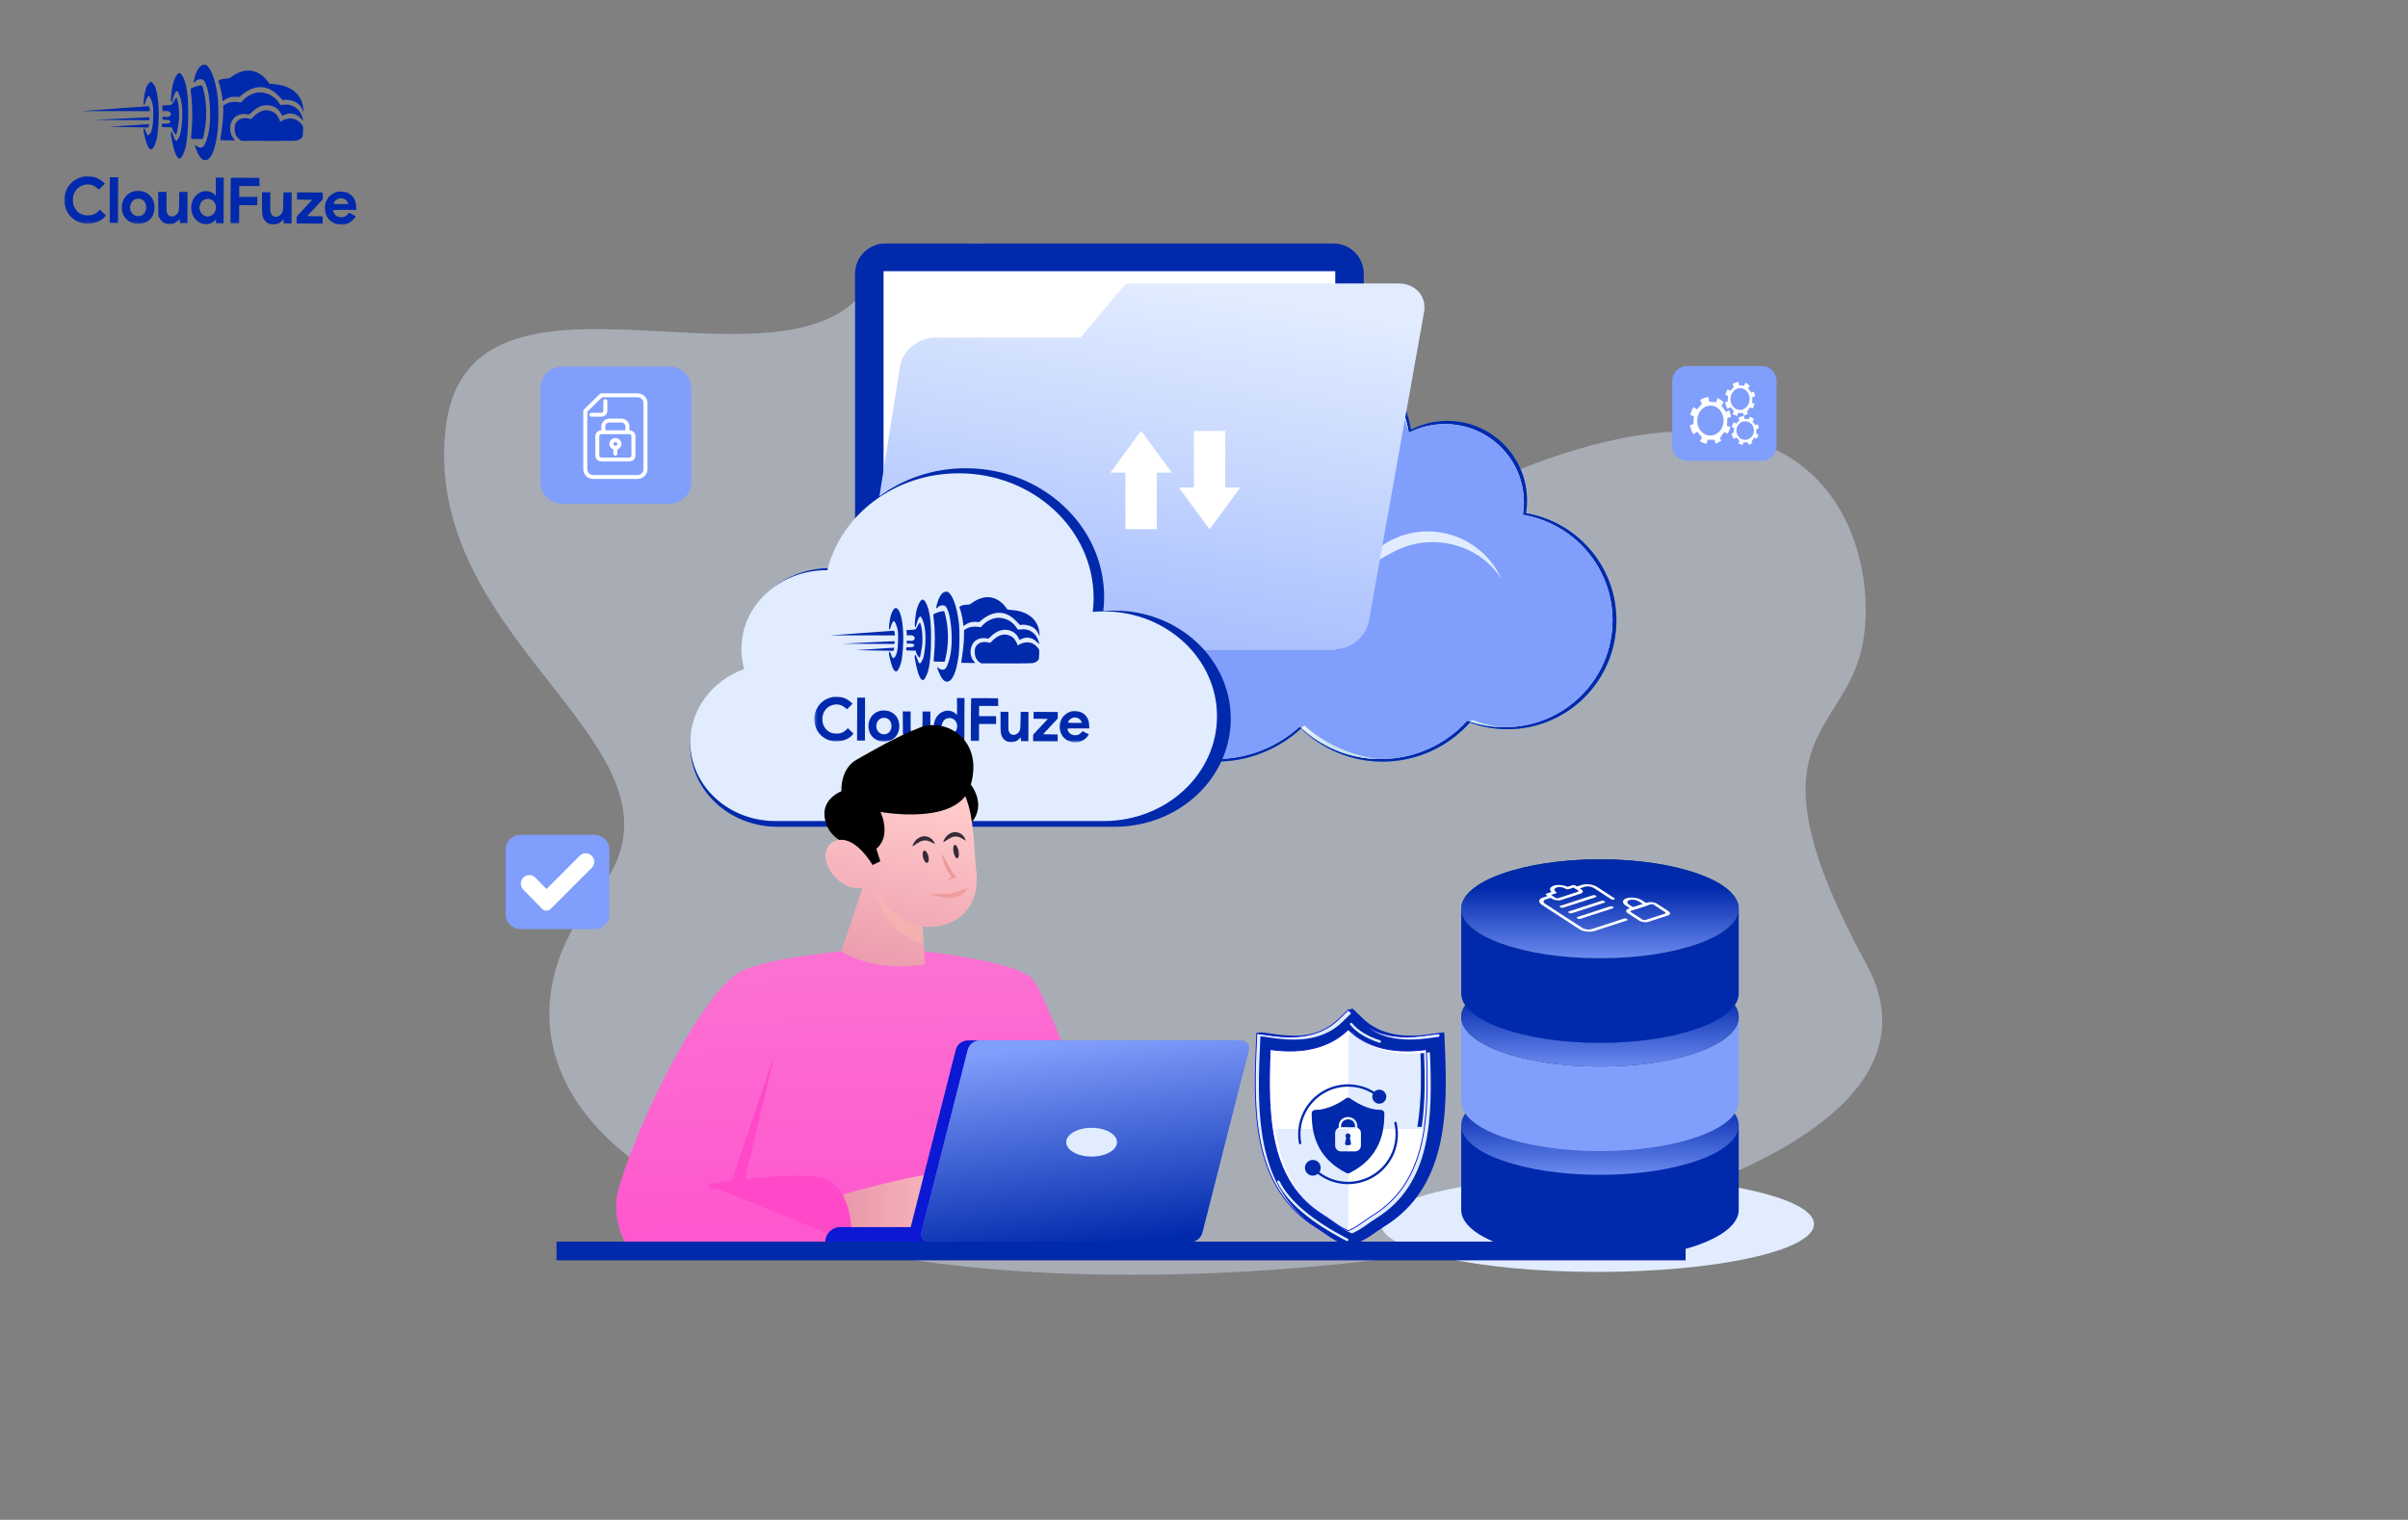 <?xml version="1.0" encoding="UTF-8"?> <svg xmlns="http://www.w3.org/2000/svg" width="900" height="568" viewBox="0 0 900 568" fill="none"><rect x="0" y="0" width="900" height="568" fill="#808080" stroke="none"/><path d="M75.422 24.413C74.366 24.924 73.319 26.731 72.702 29.094C72.4 30.255 72.372 30.553 72.507 30.688C72.655 30.838 72.736 30.797 72.967 30.487C73.538 29.719 74.755 29.385 75.754 29.741C76.618 30.041 77.582 32.626 78.057 35.926C78.848 41.564 78.694 46.957 77.652 50.927C77.268 52.399 76.613 54.018 76.206 54.545C76.043 54.733 75.718 54.988 75.475 55.082C74.906 55.323 73.988 55.063 73.247 54.453C72.95 54.222 72.721 54.072 72.721 54.113C72.72 54.369 73.751 56.955 74.154 57.673C75 59.216 75.741 59.868 76.688 59.871C78.796 59.879 80.404 56.262 81.279 49.575C81.696 46.427 81.748 39.507 81.394 36.505C80.737 31.055 79.307 26.536 77.704 24.868C77.125 24.258 77.018 24.189 76.463 24.188C76.139 24.186 75.666 24.293 75.422 24.413Z" fill="#0129AC"></path><path d="M91.88 26.406C90.014 26.656 88.037 27.514 86.262 28.872C85.774 29.263 85.624 29.289 84.368 29.366C83.273 29.43 82.88 29.509 82.311 29.804C81.919 29.993 81.594 30.18 81.594 30.221C81.594 30.248 81.767 30.83 81.995 31.52C82.475 33.049 82.861 34.807 83.058 36.538L83.216 37.85L83.974 37.326C84.38 37.03 85.058 36.667 85.478 36.506C86.343 36.185 88.006 36.042 88.803 36.221C89.33 36.345 89.357 36.331 90.415 35.443C93.14 33.142 96.252 32.139 98.872 32.702C100.884 33.129 102.543 34.162 104.455 36.169L105.64 37.417L106.425 37.324C108.007 37.155 110.154 37.771 111.353 38.734C112.027 39.264 112.726 40.24 113.128 41.16L113.464 41.959L113.387 40.877C113.067 35.834 109.524 32.43 103.742 31.611C103.188 31.528 102.283 31.417 101.716 31.374L100.688 31.289L100.056 30.422C97.945 27.523 94.868 26.011 91.88 26.406Z" fill="#0129AC"></path><path d="M66.625 27.44C65.975 27.802 65.199 29.354 64.624 31.474C64.268 32.811 63.765 37.27 63.912 37.864C64.085 38.541 64.343 38.218 64.645 36.948C65.139 34.963 65.737 33.87 66.237 34.075C66.561 34.198 67.204 35.7 67.564 37.148C68.31 40.151 68.35 44.03 67.658 48.691C67.492 49.839 67.327 50.433 66.919 51.283C66.02 53.199 65.588 53.09 64.826 50.762C64.317 49.247 64.048 48.935 63.87 49.651C63.733 50.164 64.609 54.533 65.211 56.413C65.946 58.673 66.727 59.609 67.485 59.125C67.973 58.802 68.872 56.887 69.27 55.334C69.969 52.592 70.336 48.281 70.356 42.618C70.38 35.874 69.799 31.722 68.472 28.919C68.083 28.121 67.814 27.727 67.504 27.538C67.005 27.225 67.032 27.225 66.625 27.44Z" fill="#0129AC"></path><path d="M55.856 30.884C54.894 31.637 54.102 33.892 53.808 36.77C53.683 37.905 53.624 38.918 53.665 39.04C53.825 39.446 54.043 39.15 54.398 38.015C54.918 36.368 55.366 35.694 55.785 35.953C56.054 36.116 56.804 37.97 57.044 39.052C57.243 39.918 57.295 40.689 57.287 42.905C57.272 47.001 56.777 49.391 55.774 50.334C55.218 50.858 55.002 50.601 54.306 48.666C54.065 48.03 53.782 47.84 53.632 48.245C53.591 48.366 53.67 49.069 53.829 49.827C54.467 53.019 55.229 55.089 55.998 55.66C56.348 55.918 56.402 55.918 56.728 55.743C57.486 55.314 58.344 53.343 58.745 51.047C58.869 50.398 59.051 48.48 59.179 46.764C59.719 39.224 58.784 32.476 56.978 30.956C56.48 30.535 56.318 30.521 55.856 30.884Z" fill="#0129AC"></path><path d="M73.772 32.152C72.892 32.379 71.539 32.955 71.267 33.211C71.213 33.265 71.291 34.211 71.436 35.334C71.975 39.431 72.008 45.243 71.504 50.188C71.42 51.053 71.39 51.796 71.444 51.851C71.484 51.904 72.485 51.949 73.647 51.953L75.755 51.96L75.933 51.352C76.043 51.015 76.263 49.949 76.442 48.989C77.434 43.735 77.238 38.044 75.891 32.93C75.611 31.902 75.598 31.888 75.178 31.9C74.948 31.9 74.313 32.019 73.772 32.152Z" fill="#0129AC"></path><path d="M95.295 34.779C93.536 35.287 92.046 36.201 90.852 37.481L90.092 38.289L89.038 38.136C87.215 37.873 85.294 38.231 84.088 39.065L83.451 39.496L83.445 41.28C83.437 43.685 83.225 46.131 82.726 49.549C82.504 51.102 82.324 52.4 82.324 52.413C82.324 52.44 83.581 52.458 85.108 52.463L87.893 52.473L87.475 51.999C85.685 49.951 85.534 46.802 87.096 44.537C88.17 42.986 90.43 42.251 92.563 42.758C93.09 42.882 93.09 42.882 94.121 41.912C96.331 39.812 98.524 38.995 100.82 39.395C102.684 39.727 104.14 40.772 104.986 42.383L105.483 43.331L106.119 43.01C108.394 41.883 110.731 42.377 112.616 44.384C113.37 45.184 113.41 45.144 113.09 44.034C112.075 40.571 109.311 38.696 105.93 39.156C104.97 39.288 104.862 39.274 104.701 39.058C104.607 38.922 104.257 38.434 103.934 37.974C102.078 35.344 98.231 33.925 95.295 34.779Z" fill="#0129AC"></path><path d="M65.51 36.976C65.266 37.313 64.899 37.92 64.694 38.352C64.272 39.242 64.326 39.216 62.041 39.356L60.581 39.446L60.66 40.054C60.7 40.379 60.739 40.865 60.738 41.109L60.736 41.541L61.723 41.49C62.494 41.439 62.791 41.467 63.169 41.671C64.073 42.148 64.137 43.067 63.284 43.51C62.918 43.712 62.621 43.738 61.782 43.694L60.729 43.623L60.725 44.771L61.846 44.762C63.076 44.753 63.697 44.998 63.696 45.499C63.694 45.998 63.071 46.24 61.787 46.235L60.611 46.231L60.529 46.622C60.336 47.541 60.255 47.5 62.35 47.548L64.269 47.596L64.416 48.204C64.509 48.556 64.71 49.043 64.858 49.301C65.167 49.802 65.8 50.453 65.895 50.358C66.017 50.237 66.65 46.969 66.817 45.645C67.152 42.794 66.829 38.576 66.132 36.857L65.945 36.383L65.51 36.976Z" fill="#0129AC"></path><path d="M43.441 40.561C36.789 41.051 31.124 41.463 30.867 41.503C30.61 41.543 31.786 41.56 33.489 41.525C35.193 41.505 40.964 41.498 46.303 41.517L56.007 41.552L56.009 41.2C56.01 40.755 55.73 39.659 55.622 39.672C55.581 39.685 50.093 40.085 43.441 40.561Z" fill="#0129AC"></path><path d="M98.327 41.36C97.11 41.707 95.999 42.379 94.887 43.469L93.815 44.506L92.857 44.287C91.087 43.916 89.531 44.316 88.568 45.394C87.889 46.161 87.712 46.701 87.707 48.08C87.7 49.972 88.304 51.272 89.625 52.196L90.232 52.617L99.963 52.651C106.113 52.674 110.02 52.634 110.574 52.541C111.602 52.383 112.455 51.926 112.903 51.306C113.188 50.915 113.216 50.699 113.262 49.077C113.323 47.307 113.309 47.266 112.947 46.737C112.382 45.911 111.479 45.137 110.562 44.701C109.104 44.007 107.076 44.189 105.383 45.169C104.719 45.559 104.652 45.572 104.653 45.316C104.654 44.937 103.686 43.204 103.162 42.661C102.003 41.467 99.951 40.906 98.327 41.36Z" fill="#0129AC"></path><path d="M44.846 44.351L35.383 44.817L45.56 44.88L55.724 44.93L55.861 44.579C56.12 43.904 56.066 43.85 55.16 43.861C54.687 43.872 50.051 44.099 44.846 44.351Z" fill="#0129AC"></path><mask id="mask0_5963_376" style="mask-type:luminance" maskUnits="userSpaceOnUse" x="24" y="24" width="110" height="60"><path d="M24.213 24L133.542 24.39L133.329 83.996L24 83.606L24.213 24Z" fill="white"></path></mask><g mask="url(#mask0_5963_376)"><path d="M47.877 46.924L40.645 47.398L43.564 47.436C45.172 47.442 48.497 47.508 50.943 47.57L55.416 47.668L55.567 47.141C55.773 46.425 55.759 46.412 55.421 46.424C55.245 46.437 51.852 46.668 47.877 46.924Z" fill="#0129AC"></path></g><mask id="mask1_5963_376" style="mask-type:luminance" maskUnits="userSpaceOnUse" x="24" y="24" width="110" height="60"><path d="M24.213 24L133.542 24.39L133.329 83.996L24 83.606L24.213 24Z" fill="white"></path></mask><g mask="url(#mask1_5963_376)"><path d="M31.118 66.022C30.969 66.048 30.401 66.222 29.846 66.409C26.165 67.666 23.814 71.213 24.029 75.214C24.256 79.824 27.677 83.31 32.258 83.597C34.974 83.768 37.871 82.644 39.282 80.878L39.568 80.514L38.45 79.442L37.345 78.357L36.599 79.057C35.515 80.081 34.594 80.456 33.066 80.504C30.579 80.59 28.745 79.489 27.726 77.282C27.149 76.064 27.061 74.239 27.498 72.821C27.936 71.39 28.981 70.163 30.294 69.533C32.339 68.54 34.447 68.764 36.158 70.149L37.02 70.841L38.12 69.736L39.218 68.645L38.491 67.98C37.588 67.153 36.225 66.418 35.091 66.144C34.294 65.952 31.794 65.875 31.118 66.022Z" fill="#0129AC"></path></g><path d="M41.023 74.749L40.992 83.265L44.101 83.276L44.162 66.245L41.053 66.234L41.023 74.749Z" fill="#0129AC"></path><path d="M80.669 69.754C80.689 71.62 80.657 73.133 80.602 73.133C80.548 73.133 80.44 73.011 80.36 72.862C80.119 72.402 79.052 71.776 78.135 71.543C76.109 71.036 73.835 71.987 72.585 73.862C71.62 75.304 71.248 77.181 71.607 78.913C72.032 80.983 73.041 82.365 74.754 83.209C75.712 83.699 75.861 83.727 76.996 83.731C78.064 83.734 78.321 83.681 78.998 83.359C79.417 83.158 79.947 82.781 80.177 82.526C80.407 82.27 80.625 82.054 80.665 82.054C80.705 82.054 80.732 82.352 80.73 82.73L80.728 83.406L83.566 83.416L83.627 66.386L80.64 66.375L80.669 69.754ZM78.84 74.56C80.851 75.405 81.368 78.191 79.835 79.889C78.573 81.29 76.613 81.256 75.361 79.819C74.93 79.331 74.529 78.221 74.531 77.572C74.534 76.937 74.929 75.898 75.336 75.398C76.151 74.415 77.666 74.055 78.84 74.56Z" fill="#0129AC"></path><mask id="mask2_5963_376" style="mask-type:luminance" maskUnits="userSpaceOnUse" x="24" y="24" width="110" height="60"><path d="M24.213 24L133.542 24.39L133.329 83.996L24 83.606L24.213 24Z" fill="white"></path></mask><g mask="url(#mask2_5963_376)"><path d="M86.288 66.488C86.233 66.528 86.179 70.367 86.163 75.003L86.133 83.423L89.377 83.435L89.401 76.677L96.159 76.701L96.17 73.592L89.412 73.569L89.426 69.514L97.009 69.541L96.973 68.013L96.939 66.499L91.654 66.44C88.748 66.416 86.342 66.434 86.288 66.488Z" fill="#0129AC"></path></g><mask id="mask3_5963_376" style="mask-type:luminance" maskUnits="userSpaceOnUse" x="24" y="24" width="110" height="60"><path d="M24.213 24L133.542 24.39L133.329 83.996L24 83.606L24.213 24Z" fill="white"></path></mask><g mask="url(#mask3_5963_376)"><path d="M50.492 71.401C46.651 72.117 44.569 75.989 45.921 79.873C46.764 82.282 49.38 83.886 52.125 83.666C55.707 83.368 57.947 80.754 57.73 77.118C57.654 75.766 57.319 74.764 56.594 73.721C56.002 72.854 54.708 71.916 53.695 71.616C52.818 71.356 51.29 71.242 50.492 71.401ZM53.346 74.723C55.247 76.081 55.059 79.446 53.028 80.466C51.484 81.231 49.73 80.617 48.938 79.018C48.146 77.434 48.87 75.194 50.414 74.483C51.266 74.094 52.591 74.207 53.346 74.723Z" fill="#0129AC"></path></g><mask id="mask4_5963_376" style="mask-type:luminance" maskUnits="userSpaceOnUse" x="24" y="24" width="110" height="60"><path d="M24.67 24L133.999 24.39L133.786 83.996L24.457 83.606L24.67 24Z" fill="white"></path></mask><g mask="url(#mask4_5963_376)"><path d="M126.183 71.669C124.723 71.975 123.205 73.037 122.362 74.345C121.085 76.341 121.114 79.396 122.418 81.333C124.421 84.314 129.015 84.871 131.646 82.461C131.985 82.151 132.433 81.653 132.637 81.356L133.017 80.803L130.48 79.524L129.978 80.077C129.259 80.871 128.582 81.166 127.541 81.162C126.501 81.145 125.623 80.764 125.126 80.099C124.749 79.612 124.388 78.691 124.497 78.529C124.524 78.462 126.51 78.428 128.89 78.437L133.228 78.452L133.152 77.276C133.062 75.775 132.795 74.91 132.123 73.88C131.518 72.972 130.587 72.279 129.494 71.898C128.671 71.61 127.008 71.51 126.183 71.669ZM128.364 74.245C129.012 74.436 129.632 74.966 129.954 75.616C130.101 75.9 130.222 76.171 130.222 76.211C130.222 76.252 128.978 76.275 127.451 76.269C124.356 76.258 124.41 76.272 125.075 75.368C125.863 74.277 127.041 73.875 128.364 74.245Z" fill="#0129AC"></path></g><path d="M59.154 76.123L59.179 80.556L59.527 81.301C59.997 82.303 60.427 82.791 61.291 83.267C61.938 83.634 62.114 83.676 63.29 83.68C64.425 83.684 64.669 83.644 65.346 83.308C65.779 83.094 66.335 82.691 66.579 82.394C66.837 82.111 67.081 81.869 67.121 81.869C67.175 81.869 67.215 82.207 67.213 82.612L67.211 83.356L70.049 83.366L70.091 71.742L66.982 71.731L66.971 74.948C66.957 78.665 66.847 79.246 66.033 80.094C65.558 80.593 64.814 80.914 64.178 80.912C63.57 80.896 62.774 80.393 62.506 79.839C62.237 79.324 62.225 79.067 62.238 75.499L62.251 71.714L59.129 71.703L59.154 76.123Z" fill="#0129AC"></path><path d="M97.92 75.804C97.905 79.967 97.983 80.67 98.561 81.821C98.909 82.498 99.57 83.136 100.312 83.517C100.824 83.762 101.162 83.817 102.149 83.821C103.635 83.826 104.502 83.491 105.33 82.602C105.628 82.279 105.912 82.01 105.94 82.01C105.98 82.01 106.006 82.348 106.005 82.753L106.002 83.496L108.976 83.507L109.017 71.883L105.935 71.872L105.869 75.278C105.817 78.414 105.789 78.751 105.531 79.305C104.55 81.356 102.102 81.631 101.271 79.777C101.043 79.275 101.018 78.829 101.029 75.531L101.042 71.855L97.934 71.844L97.92 75.804Z" fill="#0129AC"></path><path d="M111.039 73.242L111.034 74.594L113.859 74.631L116.697 74.682L113.78 77.807L110.876 80.932L110.867 83.514L120.599 83.549L120.608 80.845L117.716 80.808L114.824 80.757L117.727 77.632L120.631 74.507L120.64 71.925L111.044 71.891L111.039 73.242Z" fill="#0129AC"></path><path opacity="0.42" d="M319.409 112.743C282.08 146.68 173.904 90.586 166.496 160.704C157.823 242.806 266.269 280.604 223.118 333.754C179.966 386.904 211.869 456.345 356.984 472.946C502.1 489.547 744.189 445.94 697.653 360.541C651.116 275.143 689.045 275.717 696.049 241.364C703.053 207.01 683.982 127.424 563.908 177.081C443.835 226.738 413.938 26.805 319.409 112.743Z" fill="#E1ECFF"></path><path d="M570.361 191.787C570.603 190.253 570.735 188.679 570.735 187.077C570.735 170.633 557.403 157.301 540.96 157.301C536.062 157.301 531.448 158.49 527.377 160.581C523.429 138.085 503.81 120.99 480.182 120.99C457.621 120.99 438.713 136.581 433.612 157.568C429.172 154.944 423.997 153.428 418.463 153.428C402.019 153.428 388.504 166.826 388.504 183.273C388.504 187.778 389.282 192.124 391.073 195.953C375.084 201.43 363.994 216.439 363.994 234.283C363.994 256.744 382.204 274.955 404.664 274.955C410.739 274.955 416.501 273.612 421.682 271.22C430.152 279.519 441.742 284.638 454.534 284.638C466.772 284.638 477.913 279.953 486.271 272.283C494.16 279.924 504.902 284.638 516.749 284.638C529.724 284.638 541.377 278.992 549.401 270.029C553.789 271.648 558.525 272.532 563.471 272.532C585.932 272.532 604.141 254.326 604.141 231.861C604.143 211.752 589.54 195.061 570.361 191.787Z" fill="#26A0DA"></path><path d="M569.184 192.394C569.425 190.885 569.557 189.341 569.557 187.767C569.557 171.6 556.336 158.492 540.029 158.492C535.174 158.492 530.6 159.658 526.56 161.716C522.643 139.604 503.19 122.794 479.763 122.794C457.39 122.794 438.64 138.12 433.585 158.758C429.185 156.172 424.048 154.686 418.56 154.686C402.255 154.686 389.035 167.792 389.035 183.961C389.035 188.39 390.034 192.59 391.812 196.351C375.952 201.737 364.549 216.635 364.549 234.18C364.549 256.263 382.604 274.165 404.879 274.165C410.906 274.165 416.616 272.842 421.754 270.494C430.15 278.649 441.646 283.685 454.329 283.685C466.465 283.685 477.512 279.079 485.799 271.54C493.621 279.055 504.275 283.685 516.024 283.685C528.889 283.685 540.447 278.136 548.401 269.323C552.749 270.915 557.447 271.786 562.356 271.786C584.628 271.786 602.683 253.883 602.683 231.8C602.683 212.023 588.204 195.614 569.184 192.394Z" fill="url(#paint0_linear_5963_376)"></path><path d="M569.184 192.394C569.425 190.885 569.557 189.341 569.557 187.767C569.557 171.6 556.336 158.492 540.029 158.492C535.174 158.492 530.6 159.658 526.56 161.716C522.643 139.604 503.19 122.794 479.763 122.794C457.39 122.794 438.64 138.12 433.585 158.758C429.185 156.172 424.048 154.686 418.56 154.686C402.255 154.686 389.035 167.792 389.035 183.961C389.035 188.39 390.034 192.59 391.812 196.351C375.952 201.737 364.549 216.635 364.549 234.18C364.549 256.263 382.604 274.165 404.879 274.165C410.906 274.165 416.616 272.842 421.754 270.494C430.15 278.649 441.646 283.685 454.329 283.685C466.465 283.685 477.512 279.079 485.799 271.54C493.621 279.055 504.275 283.685 516.024 283.685C528.889 283.685 540.447 278.136 548.401 269.323C552.749 270.915 557.447 271.786 562.356 271.786C584.628 271.786 602.683 253.883 602.683 231.8C602.683 212.023 588.204 195.614 569.184 192.394Z" fill="url(#paint1_linear_5963_376)"></path><path d="M559.9 271.696C556.4 271.057 552.822 270.047 550.169 269.103C549.973 269.314 549.772 269.515 549.576 269.723C552.851 270.808 556.311 271.485 559.9 271.696Z" fill="url(#paint2_linear_5963_376)"></path><path d="M422.277 270.977C430.401 278.63 441.29 283.404 453.315 283.658C442.279 282.387 431.514 277.019 424.197 270.113C423.544 270.404 422.906 270.693 422.277 270.977Z" fill="url(#paint3_linear_5963_376)"></path><path d="M486.396 272.084C493.977 279.104 504.088 283.466 515.235 283.665C504.874 282.46 494.296 277.462 487.503 271.122C487.135 271.445 486.766 271.763 486.396 272.084Z" fill="url(#paint4_linear_5963_376)"></path><path d="M368.437 235.818C368.437 218.762 379.841 204.284 395.699 199.051C393.92 195.39 392.922 191.305 392.922 186.996C392.922 171.283 406.143 158.54 422.45 158.54C427.939 158.54 433.068 159.987 437.471 162.503C442.53 142.435 461.276 127.538 483.649 127.538C505.492 127.538 521.271 141.929 526.478 161.301C522.392 139.396 503.04 122.795 479.763 122.795C457.39 122.795 438.64 138.121 433.585 158.76C429.185 156.174 424.048 154.688 418.56 154.688C402.255 154.688 389.035 167.793 389.035 183.962C389.035 188.391 390.034 192.591 391.812 196.352C375.952 201.738 364.549 216.637 364.549 234.181C364.549 255.002 380.604 272.097 401.107 273.986C382.498 270.536 368.437 254.761 368.437 235.818Z" fill="#E1ECFF"></path><path d="M560.486 214.98C552.864 200.161 534.677 194.327 519.853 201.952C517.506 203.161 515.377 204.638 513.498 206.327C504.7 195.415 489.171 191.792 476.22 198.456C471.425 200.922 467.579 204.496 464.823 208.7C455.993 197.964 440.648 194.541 427.728 201.052C410.943 209.516 414.387 232.728 414.387 232.728C414.492 232.718 415.114 213.123 428.121 206.022C442.387 198.23 457.456 203.329 466.037 213.621C468.819 209.51 474.389 205.816 479.156 203.365C492.04 196.737 505.148 200.126 513.693 210.595C515.577 208.935 519.007 207.201 521.345 205.999C535.517 198.709 553.477 203.629 561.293 216.694C561.042 216.118 560.777 215.545 560.486 214.98Z" fill="#809EFC"></path><path d="M570.361 191.787C570.603 190.253 570.735 188.679 570.735 187.077C570.735 170.633 557.403 157.301 540.96 157.301C536.063 157.301 531.448 158.49 527.377 160.581C523.429 138.085 503.81 120.99 480.182 120.99C457.621 120.99 438.713 136.581 433.612 157.568C429.172 154.944 423.997 153.428 418.463 153.428C402.019 153.428 388.504 166.826 388.504 183.273C388.504 187.778 389.282 192.124 391.073 195.953C375.084 201.43 363.994 216.439 363.994 234.283C363.994 256.744 382.204 274.955 404.664 274.955C410.739 274.955 416.501 273.612 421.682 271.22C430.152 279.519 441.742 284.638 454.534 284.638C466.772 284.638 477.913 279.953 486.271 272.282C494.16 279.924 504.902 284.638 516.749 284.638C529.724 284.638 541.377 278.992 549.401 270.029C553.789 271.648 558.525 272.532 563.471 272.532C585.932 272.532 604.141 254.326 604.141 231.861C604.143 211.752 589.54 195.061 570.361 191.787Z" fill="#0129AC"></path><path d="M569.184 192.394C569.425 190.885 569.557 189.341 569.557 187.767C569.557 171.6 556.336 158.492 540.029 158.492C535.174 158.492 530.6 159.658 526.56 161.716C522.643 139.604 503.19 122.794 479.763 122.794C457.39 122.794 438.64 138.12 433.585 158.758C429.185 156.172 424.048 154.686 418.56 154.686C402.255 154.686 389.035 167.792 389.035 183.961C389.035 188.39 390.034 192.59 391.812 196.351C375.952 201.737 364.549 216.635 364.549 234.18C364.549 256.263 382.604 274.165 404.879 274.165C410.906 274.165 416.616 272.842 421.754 270.494C430.15 278.649 441.646 283.685 454.329 283.685C466.465 283.685 477.512 279.079 485.799 271.54C493.621 279.055 504.275 283.685 516.024 283.685C528.889 283.685 540.447 278.136 548.401 269.323C552.749 270.915 557.447 271.786 562.356 271.786C584.628 271.786 602.683 253.883 602.683 231.8C602.683 212.023 588.204 195.614 569.184 192.394Z" fill="url(#paint5_linear_5963_376)"></path><path d="M569.184 192.394C569.425 190.885 569.557 189.341 569.557 187.767C569.557 171.6 556.336 158.492 540.029 158.492C535.174 158.492 530.6 159.658 526.56 161.716C522.643 139.604 503.19 122.794 479.763 122.794C457.39 122.794 438.64 138.12 433.585 158.758C429.185 156.172 424.048 154.686 418.56 154.686C402.255 154.686 389.035 167.792 389.035 183.961C389.035 188.39 390.034 192.59 391.812 196.351C375.952 201.737 364.549 216.635 364.549 234.18C364.549 256.263 382.604 274.165 404.879 274.165C410.906 274.165 416.616 272.842 421.754 270.494C430.15 278.649 441.646 283.685 454.329 283.685C466.465 283.685 477.512 279.079 485.799 271.54C493.621 279.055 504.275 283.685 516.024 283.685C528.889 283.685 540.447 278.136 548.401 269.323C552.749 270.915 557.447 271.786 562.356 271.786C584.628 271.786 602.683 253.883 602.683 231.8C602.683 212.023 588.204 195.614 569.184 192.394Z" fill="#809EFC"></path><path d="M559.9 271.696C556.4 271.057 552.822 270.047 550.169 269.103C549.973 269.314 549.772 269.515 549.576 269.723C552.851 270.808 556.311 271.485 559.9 271.696Z" fill="url(#paint6_linear_5963_376)"></path><path d="M422.277 270.977C430.401 278.63 441.29 283.404 453.315 283.658C442.279 282.387 431.514 277.019 424.197 270.113C423.544 270.404 422.906 270.693 422.277 270.977Z" fill="url(#paint7_linear_5963_376)"></path><path d="M486.396 272.084C493.977 279.104 504.088 283.466 515.235 283.665C504.874 282.46 494.296 277.462 487.503 271.122C487.135 271.445 486.766 271.763 486.396 272.084Z" fill="url(#paint8_linear_5963_376)"></path><path d="M368.437 235.818C368.437 218.762 379.841 204.284 395.699 199.051C393.92 195.39 392.922 191.305 392.922 186.996C392.922 171.283 406.143 158.54 422.45 158.54C427.939 158.54 433.068 159.987 437.471 162.503C442.53 142.435 461.276 127.538 483.649 127.538C505.492 127.538 521.271 141.929 526.478 161.301C522.392 139.396 503.04 122.795 479.763 122.795C457.39 122.795 438.64 138.121 433.585 158.76C429.185 156.174 424.048 154.688 418.56 154.688C402.255 154.688 389.035 167.793 389.035 183.962C389.035 188.391 390.034 192.591 391.812 196.352C375.952 201.738 364.549 216.637 364.549 234.181C364.549 255.002 380.604 272.097 401.107 273.986C382.498 270.536 368.437 254.761 368.437 235.818Z" fill="#E1ECFF"></path><path d="M560.486 214.98C552.864 200.161 534.677 194.327 519.853 201.952C517.506 203.161 515.377 204.638 513.498 206.327C504.7 195.415 489.171 191.792 476.22 198.456C471.425 200.922 467.579 204.496 464.823 208.7C455.993 197.964 440.648 194.541 427.728 201.052C410.943 209.516 414.387 232.728 414.387 232.728C414.492 232.718 415.114 213.123 428.121 206.022C442.387 198.23 457.456 203.329 466.037 213.621C468.819 209.51 474.389 205.816 479.156 203.365C492.04 196.737 505.148 200.126 513.693 210.595C515.577 208.935 519.007 207.201 521.345 205.999C535.517 198.709 553.477 203.629 561.293 216.694C561.042 216.118 560.777 215.545 560.486 214.98Z" fill="#E1ECFF"></path><path d="M509.714 231.558C509.714 237.795 504.657 242.852 498.419 242.852H330.88C324.641 242.852 319.584 237.795 319.584 231.558V102.295C319.584 96.056 324.641 91 330.88 91H498.419C504.657 91 509.714 96.056 509.714 102.295V231.558Z" fill="#0129AC"></path><path d="M499.059 101.354H330.232V242.852H499.059V101.354Z" fill="white"></path><path d="M511.626 232.138C510.569 238.055 504.656 242.853 498.419 242.853H330.879C324.641 242.853 320.346 238.055 321.285 232.138L336.4 136.895C337.339 130.978 343.22 126.18 349.532 126.18H403.835L420.869 105.943H522.701C529.026 105.943 533.301 110.74 532.245 116.657L511.626 232.138Z" fill="url(#paint9_linear_5963_376)"></path><path d="M258 278.655C258 295.42 272.606 309 290.617 309C308.629 309 393.094 309 416.604 309C440.567 309 460 290.912 460 268.608C460 246.318 440.567 228.216 416.604 228.216C415.182 228.216 413.745 228.274 412.355 228.405C412.573 226.675 412.683 224.916 412.683 223.142C412.683 196.563 389.516 175 360.96 175C336.388 175 315.83 190.95 310.566 212.339H310.222C292.211 212.339 277.605 225.933 277.605 242.683C277.605 245.359 277.964 247.932 278.667 250.404C266.576 254.839 258 265.816 258 278.655Z" fill="#0129AC"></path><path d="M258 277.417C258 293.676 272.234 306.847 289.787 306.847C307.34 306.847 389.654 306.847 412.566 306.847C435.919 306.847 454.857 289.305 454.857 267.673C454.857 246.055 435.919 228.499 412.566 228.499C411.18 228.499 409.78 228.555 408.425 228.682C408.638 227.004 408.745 225.297 408.745 223.577C408.745 197.799 386.168 176.887 358.339 176.887C334.392 176.887 314.358 192.356 309.228 213.1H308.893C291.34 213.1 277.106 226.285 277.106 242.53C277.106 245.124 277.456 247.62 278.141 250.018C266.343 254.318 258 264.965 258 277.417Z" fill="#E1ECFF"></path><path d="M352.759 221.35C351.765 221.83 350.779 223.532 350.198 225.757C349.914 226.851 349.887 227.131 350.014 227.259C350.154 227.399 350.23 227.361 350.448 227.069C350.985 226.346 352.132 226.032 353.072 226.366C353.886 226.649 354.794 229.083 355.241 232.191C355.986 237.501 355.84 242.579 354.859 246.318C354.498 247.704 353.881 249.229 353.498 249.725C353.344 249.902 353.039 250.143 352.809 250.231C352.273 250.458 351.409 250.213 350.711 249.638C350.432 249.421 350.216 249.28 350.215 249.318C350.215 249.56 351.186 251.995 351.566 252.671C352.362 254.124 353.06 254.738 353.951 254.741C355.937 254.748 357.451 251.342 358.276 245.044C358.668 242.08 358.716 235.563 358.383 232.737C357.765 227.605 356.418 223.349 354.909 221.777C354.363 221.203 354.262 221.139 353.74 221.137C353.435 221.136 352.989 221.236 352.759 221.35Z" fill="#0129AC"></path><path d="M368.257 223.225C366.5 223.461 364.638 224.269 362.966 225.548C362.507 225.916 362.366 225.941 361.182 226.013C360.151 226.073 359.782 226.148 359.246 226.426C358.877 226.603 358.57 226.78 358.57 226.818C358.57 226.844 358.733 227.392 358.948 228.042C359.401 229.481 359.764 231.138 359.949 232.767L360.098 234.002L360.812 233.509C361.195 233.23 361.832 232.889 362.228 232.737C363.043 232.435 364.609 232.3 365.36 232.468C365.856 232.585 365.881 232.572 366.877 231.736C369.444 229.569 372.374 228.625 374.842 229.155C376.737 229.556 378.299 230.529 380.099 232.419L381.215 233.595L381.955 233.508C383.444 233.348 385.466 233.928 386.595 234.836C387.23 235.334 387.888 236.253 388.267 237.12L388.583 237.872L388.511 236.854C388.21 232.105 384.873 228.898 379.428 228.127C378.906 228.05 378.054 227.945 377.52 227.904L376.552 227.824L375.957 227.008C373.968 224.277 371.071 222.853 368.257 223.225Z" fill="#0129AC"></path><path d="M344.474 224.199C343.861 224.541 343.131 226.002 342.589 227.998C342.253 229.257 341.78 233.456 341.918 234.016C342.082 234.653 342.324 234.349 342.608 233.153C343.074 231.284 343.637 230.255 344.108 230.447C344.413 230.563 345.019 231.978 345.357 233.342C346.06 236.17 346.098 239.823 345.446 244.212C345.289 245.293 345.135 245.853 344.75 246.653C343.903 248.458 343.497 248.355 342.779 246.162C342.3 244.735 342.047 244.441 341.879 245.116C341.75 245.599 342.575 249.713 343.142 251.484C343.834 253.612 344.569 254.494 345.284 254.038C345.743 253.734 346.589 251.93 346.964 250.468C347.622 247.886 347.968 243.826 347.987 238.493C348.009 232.142 347.463 228.232 346.212 225.593C345.846 224.84 345.593 224.47 345.301 224.291C344.831 223.997 344.856 223.997 344.474 224.199Z" fill="#0129AC"></path><path d="M334.334 227.444C333.428 228.153 332.682 230.276 332.405 232.986C332.286 234.055 332.232 235.009 332.27 235.124C332.421 235.506 332.626 235.227 332.961 234.159C333.449 232.608 333.872 231.973 334.266 232.216C334.52 232.37 335.226 234.116 335.452 235.135C335.64 235.95 335.688 236.677 335.681 238.764C335.667 242.621 335.201 244.872 334.256 245.76C333.732 246.254 333.529 246.011 332.874 244.189C332.647 243.59 332.38 243.411 332.239 243.792C332.2 243.906 332.274 244.569 332.424 245.282C333.025 248.288 333.743 250.238 334.467 250.775C334.797 251.019 334.847 251.019 335.154 250.854C335.868 250.45 336.676 248.594 337.054 246.431C337.17 245.821 337.342 244.014 337.462 242.398C337.971 235.297 337.09 228.943 335.39 227.511C334.921 227.114 334.768 227.101 334.334 227.444Z" fill="#0129AC"></path><path d="M351.203 228.637C350.375 228.851 349.1 229.393 348.845 229.634C348.793 229.685 348.867 230.576 349.003 231.634C349.511 235.492 349.542 240.965 349.067 245.622C348.988 246.436 348.96 247.136 349.011 247.188C349.049 247.239 349.991 247.28 351.085 247.284L353.071 247.291L353.239 246.719C353.342 246.401 353.549 245.397 353.717 244.493C354.651 239.545 354.467 234.186 353.199 229.37C352.935 228.402 352.922 228.389 352.527 228.4C352.311 228.4 351.713 228.512 351.203 228.637Z" fill="#0129AC"></path><path d="M371.473 231.111C369.816 231.589 368.413 232.45 367.289 233.655L366.573 234.416L365.581 234.272C363.863 234.025 362.054 234.362 360.919 235.147L360.319 235.553L360.314 237.233C360.305 239.498 360.106 241.801 359.636 245.02C359.427 246.483 359.258 247.704 359.258 247.717C359.258 247.742 360.441 247.759 361.879 247.765L364.502 247.774L364.108 247.327C362.422 245.399 362.28 242.433 363.752 240.3C364.763 238.84 366.891 238.147 368.9 238.625C369.396 238.741 369.396 238.741 370.367 237.828C372.448 235.85 374.514 235.081 376.676 235.458C378.431 235.77 379.802 236.755 380.599 238.272L381.067 239.165L381.666 238.862C383.808 237.8 386.009 238.266 387.784 240.156C388.495 240.91 388.532 240.872 388.231 239.827C387.275 236.565 384.672 234.799 381.488 235.233C380.584 235.357 380.482 235.344 380.331 235.14C380.242 235.012 379.913 234.553 379.608 234.119C377.861 231.643 374.238 230.307 371.473 231.111Z" fill="#0129AC"></path><path d="M343.424 233.18C343.193 233.497 342.848 234.069 342.655 234.476C342.257 235.314 342.309 235.289 340.157 235.421L338.782 235.506L338.856 236.078C338.893 236.384 338.93 236.843 338.929 237.072L338.928 237.479L339.857 237.431C340.583 237.383 340.863 237.409 341.219 237.602C342.07 238.05 342.13 238.916 341.327 239.333C340.983 239.523 340.702 239.547 339.913 239.506L338.921 239.439L338.917 240.521L339.973 240.512C341.132 240.503 341.717 240.735 341.715 241.206C341.713 241.676 341.127 241.904 339.917 241.899L338.81 241.895L338.732 242.264C338.551 243.129 338.475 243.09 340.448 243.136L342.255 243.181L342.393 243.754C342.481 244.085 342.67 244.544 342.809 244.787C343.1 245.259 343.696 245.872 343.786 245.782C343.901 245.668 344.497 242.59 344.654 241.343C344.97 238.659 344.666 234.686 344.009 233.067L343.833 232.621L343.424 233.18Z" fill="#0129AC"></path><path d="M322.642 236.555C316.377 237.017 311.043 237.405 310.801 237.442C310.559 237.48 311.666 237.496 313.27 237.464C314.874 237.444 320.309 237.438 325.337 237.456L334.476 237.488L334.477 237.158C334.479 236.738 334.215 235.706 334.113 235.718C334.075 235.731 328.906 236.107 322.642 236.555Z" fill="#0129AC"></path><path d="M374.33 237.308C373.183 237.635 372.137 238.268 371.09 239.295L370.08 240.271L369.178 240.065C367.511 239.715 366.046 240.092 365.139 241.107C364.5 241.83 364.333 242.339 364.328 243.637C364.322 245.419 364.89 246.643 366.134 247.512L366.706 247.91L375.87 247.942C381.662 247.963 385.341 247.925 385.863 247.838C386.831 247.689 387.634 247.259 388.056 246.675C388.324 246.306 388.351 246.103 388.394 244.575C388.451 242.909 388.438 242.87 388.097 242.372C387.565 241.594 386.715 240.866 385.851 240.455C384.478 239.801 382.568 239.972 380.974 240.896C380.349 241.263 380.286 241.275 380.287 241.034C380.288 240.677 379.376 239.045 378.882 238.533C377.791 237.409 375.859 236.881 374.33 237.308Z" fill="#0129AC"></path><path d="M323.964 240.125L315.053 240.564L324.637 240.623L334.209 240.67L334.337 240.34C334.581 239.704 334.531 239.653 333.678 239.663C333.232 239.674 328.866 239.888 323.964 240.125Z" fill="#0129AC"></path><mask id="mask5_5963_376" style="mask-type:luminance" maskUnits="userSpaceOnUse" x="304" y="220" width="104" height="58"><path d="M304.534 220.96L407.493 221.328L407.292 277.46L304.334 277.093L304.534 220.96Z" fill="white"></path></mask><g mask="url(#mask5_5963_376)"><path d="M326.819 242.548L320.008 242.995L322.757 243.03C324.272 243.036 327.402 243.098 329.706 243.157L333.919 243.248L334.061 242.752C334.254 242.079 334.241 242.066 333.923 242.077C333.758 242.089 330.562 242.307 326.819 242.548Z" fill="#0129AC"></path></g><mask id="mask6_5963_376" style="mask-type:luminance" maskUnits="userSpaceOnUse" x="304" y="220" width="104" height="58"><path d="M304.534 220.96L407.493 221.328L407.292 277.46L304.334 277.093L304.534 220.96Z" fill="white"></path></mask><g mask="url(#mask6_5963_376)"><path d="M311.036 260.533C310.896 260.557 310.361 260.721 309.838 260.898C306.372 262.081 304.158 265.422 304.361 269.19C304.574 273.531 307.796 276.814 312.11 277.084C314.668 277.245 317.395 276.186 318.725 274.523L318.994 274.181L317.941 273.172L316.901 272.15L316.198 272.809C315.177 273.773 314.31 274.126 312.871 274.172C310.529 274.253 308.801 273.215 307.842 271.137C307.298 269.99 307.215 268.271 307.627 266.936C308.039 265.588 309.023 264.433 310.261 263.839C312.186 262.904 314.171 263.115 315.783 264.419L316.595 265.071L317.63 264.031L318.665 263.004L317.979 262.377C317.129 261.598 315.846 260.906 314.778 260.648C314.028 260.467 311.673 260.395 311.036 260.533Z" fill="#0129AC"></path></g><path d="M320.364 268.752L320.336 276.771L323.263 276.782L323.321 260.744L320.393 260.733L320.364 268.752Z" fill="#0129AC"></path><path d="M357.699 264.048C357.718 265.805 357.688 267.23 357.636 267.23C357.586 267.23 357.484 267.115 357.409 266.975C357.181 266.542 356.177 265.952 355.313 265.733C353.405 265.255 351.264 266.151 350.086 267.916C349.178 269.275 348.828 271.043 349.165 272.673C349.566 274.622 350.516 275.924 352.129 276.719C353.032 277.18 353.172 277.206 354.241 277.21C355.246 277.214 355.488 277.164 356.126 276.86C356.521 276.671 357.019 276.316 357.236 276.075C357.453 275.834 357.658 275.631 357.696 275.631C357.734 275.631 357.758 275.911 357.757 276.268L357.755 276.904L360.428 276.914L360.485 260.876L357.672 260.866L357.699 264.048ZM355.977 268.574C357.871 269.369 358.358 271.993 356.914 273.592C355.726 274.911 353.88 274.879 352.701 273.526C352.295 273.066 351.917 272.021 351.919 271.41C351.922 270.812 352.294 269.834 352.678 269.363C353.445 268.437 354.871 268.098 355.977 268.574Z" fill="#0129AC"></path><mask id="mask7_5963_376" style="mask-type:luminance" maskUnits="userSpaceOnUse" x="304" y="220" width="104" height="58"><path d="M304.534 220.96L407.493 221.328L407.292 277.46L304.334 277.093L304.534 220.96Z" fill="white"></path></mask><g mask="url(#mask7_5963_376)"><path d="M362.99 260.972C362.938 261.01 362.888 264.625 362.872 268.99L362.844 276.92L365.899 276.932L365.921 270.567L372.286 270.59L372.296 267.662L365.932 267.64L365.945 263.821L373.086 263.847L373.053 262.408L373.02 260.983L368.043 260.927C365.307 260.904 363.041 260.921 362.99 260.972Z" fill="#0129AC"></path></g><mask id="mask8_5963_376" style="mask-type:luminance" maskUnits="userSpaceOnUse" x="304" y="220" width="104" height="58"><path d="M304.534 220.96L407.493 221.328L407.292 277.46L304.334 277.093L304.534 220.96Z" fill="white"></path></mask><g mask="url(#mask8_5963_376)"><path d="M329.282 265.599C325.664 266.273 323.704 269.919 324.977 273.577C325.771 275.846 328.234 277.356 330.819 277.149C334.193 276.868 336.302 274.406 336.098 270.982C336.026 269.709 335.711 268.766 335.028 267.783C334.47 266.967 333.252 266.084 332.298 265.801C331.472 265.556 330.034 265.449 329.282 265.599ZM331.969 268.727C333.759 270.006 333.583 273.175 331.67 274.136C330.216 274.856 328.564 274.277 327.818 272.772C327.072 271.28 327.754 269.17 329.208 268.501C330.011 268.134 331.258 268.241 331.969 268.727Z" fill="#0129AC"></path></g><mask id="mask9_5963_376" style="mask-type:luminance" maskUnits="userSpaceOnUse" x="304" y="220" width="104" height="58"><path d="M304.964 220.96L407.922 221.328L407.722 277.46L304.764 277.093L304.964 220.96Z" fill="white"></path></mask><g mask="url(#mask9_5963_376)"><path d="M400.562 265.852C399.187 266.14 397.757 267.14 396.963 268.372C395.761 270.252 395.788 273.129 397.016 274.953C398.902 277.761 403.229 278.285 405.706 276.015C406.026 275.724 406.448 275.254 406.64 274.975L406.998 274.454L404.608 273.249L404.136 273.77C403.459 274.518 402.821 274.796 401.841 274.792C400.861 274.776 400.034 274.417 399.566 273.791C399.211 273.332 398.871 272.465 398.974 272.313C398.999 272.249 400.87 272.218 403.111 272.226L407.196 272.24L407.125 271.132C407.04 269.719 406.789 268.904 406.156 267.934C405.586 267.079 404.709 266.427 403.68 266.067C402.905 265.797 401.339 265.702 400.562 265.852ZM402.616 268.278C403.226 268.458 403.81 268.957 404.113 269.569C404.252 269.836 404.365 270.091 404.365 270.13C404.365 270.168 403.194 270.19 401.756 270.184C398.841 270.174 398.892 270.187 399.518 269.336C400.26 268.308 401.37 267.93 402.616 268.278Z" fill="#0129AC"></path></g><path d="M337.44 270.045L337.463 274.221L337.791 274.922C338.233 275.865 338.639 276.325 339.452 276.773C340.062 277.119 340.227 277.158 341.335 277.162C342.404 277.166 342.633 277.128 343.271 276.812C343.678 276.611 344.202 276.231 344.432 275.951C344.675 275.685 344.905 275.457 344.942 275.457C344.994 275.457 345.031 275.775 345.029 276.157L345.027 276.857L347.7 276.867L347.739 265.92L344.812 265.909L344.801 268.939C344.788 272.439 344.684 272.986 343.918 273.785C343.471 274.255 342.769 274.558 342.171 274.556C341.599 274.541 340.849 274.067 340.596 273.545C340.343 273.06 340.332 272.818 340.344 269.458L340.356 265.894L337.416 265.883L337.44 270.045Z" fill="#0129AC"></path><path d="M373.947 269.745C373.933 273.666 374.007 274.328 374.551 275.412C374.879 276.049 375.501 276.65 376.2 277.009C376.682 277.239 377 277.291 377.93 277.295C379.329 277.3 380.146 276.984 380.925 276.147C381.206 275.843 381.474 275.589 381.5 275.589C381.538 275.589 381.562 275.908 381.561 276.289L381.558 276.989L384.359 276.999L384.398 266.053L381.495 266.042L381.433 269.25C381.384 272.203 381.358 272.521 381.115 273.042C380.191 274.973 377.886 275.232 377.103 273.486C376.888 273.014 376.865 272.594 376.875 269.488L376.887 266.026L373.96 266.016L373.947 269.745Z" fill="#0129AC"></path><path d="M386.299 267.333L386.294 268.605L388.954 268.64L391.627 268.688L388.88 271.631L386.145 274.574L386.137 277.006L395.302 277.038L395.31 274.492L392.587 274.457L389.863 274.409L392.597 271.466L395.332 268.524L395.34 266.092L386.303 266.06L386.299 267.333Z" fill="#0129AC"></path><path d="M452.074 197.819L463.577 182.188H457.939V161.065H446.214V182.188H440.574L452.074 197.819Z" fill="white"></path><path d="M426.504 161L415 176.631H420.639V197.753H432.364V176.631H438.004L426.504 161Z" fill="white"></path><path d="M678.001 457.48C678.001 467.354 641.766 475.36 597.07 475.36C552.375 475.36 516.141 467.354 516.141 457.48C516.141 447.606 552.375 439.601 597.07 439.601C641.766 439.601 678.001 447.606 678.001 457.48Z" fill="#E1ECFF"></path><path d="M546.133 420.577V452.201C546.133 462.417 569.357 470.705 598.004 470.705C626.64 470.705 649.856 462.417 649.856 452.201V420.577H546.133Z" fill="#0129AC"></path><path d="M649.856 420.577C649.856 430.799 626.64 439.073 598.004 439.073C569.357 439.073 546.133 430.799 546.133 420.577C546.133 410.367 569.357 402.087 598.004 402.087C626.64 402.087 649.856 410.368 649.856 420.577Z" fill="url(#paint10_linear_5963_376)"></path><path d="M546.133 380.109V411.743C546.133 421.954 569.357 430.225 598.004 430.225C626.64 430.225 649.856 421.954 649.856 411.743V380.109H546.133Z" fill="#809EFC"></path><path d="M649.856 380.109C649.856 390.325 626.64 398.602 598.004 398.602C569.357 398.602 546.133 390.325 546.133 380.109C546.133 369.896 569.357 361.616 598.004 361.616C626.64 361.616 649.856 369.896 649.856 380.109Z" fill="#04364F"></path><path d="M649.856 380.109C649.856 390.325 626.64 398.602 598.004 398.602C569.357 398.602 546.133 390.325 546.133 380.109C546.133 369.896 569.357 361.616 598.004 361.616C626.64 361.616 649.856 369.896 649.856 380.109Z" fill="url(#paint11_linear_5963_376)"></path><path d="M546.133 339.634V371.275C546.133 381.484 569.357 389.764 598.004 389.764C626.64 389.764 649.856 381.483 649.856 371.275V339.634H546.133Z" fill="#0129AC"></path><path d="M649.856 339.634C649.856 349.849 626.64 358.137 598.004 358.137C569.357 358.137 546.133 349.849 546.133 339.634C546.133 329.432 569.357 321.155 598.004 321.155C626.64 321.154 649.856 329.432 649.856 339.634Z" fill="#04364F"></path><path d="M649.856 339.634C649.856 349.849 626.64 358.137 598.004 358.137C569.357 358.137 546.133 349.849 546.133 339.634C546.133 329.432 569.357 321.155 598.004 321.155C626.64 321.154 649.856 329.432 649.856 339.634Z" fill="url(#paint12_linear_5963_376)"></path><path d="M623.351 342.158L616.076 344.522C615.074 344.848 613.538 344.646 612.654 344.071L608.377 341.294C607.493 340.72 607.589 339.987 608.592 339.662L615.867 337.298C616.87 336.972 618.405 337.174 619.289 337.748L623.566 340.526C624.45 341.1 624.354 341.832 623.351 342.158ZM609.661 340.356C609.328 340.464 609.296 340.709 609.59 340.9L613.866 343.677C614.16 343.868 614.674 343.936 615.007 343.828L622.282 341.464C622.615 341.355 622.648 341.111 622.354 340.92L618.077 338.142C617.783 337.951 617.269 337.884 616.936 337.992L609.661 340.356Z" fill="white"></path><path d="M615.724 338.386L610.874 339.962C610.539 340.071 610.028 340.004 609.733 339.812L607.595 338.423C606.12 337.466 606.281 336.246 607.953 335.703C609.625 335.159 612.183 335.496 613.657 336.454L615.795 337.842C616.091 338.034 616.059 338.278 615.724 338.386ZM610.411 339.071L614.048 337.889L612.445 336.848C611.56 336.273 610.025 336.071 609.022 336.397C608.02 336.723 607.923 337.455 608.807 338.029L610.411 339.071Z" fill="white"></path><path d="M608.022 344.015L595.898 347.955C594.226 348.498 591.668 348.161 590.193 347.204L576.294 338.177C574.82 337.22 574.98 336 576.652 335.457L579.077 334.669C579.412 334.56 579.923 334.627 580.218 334.819C580.513 335.01 580.481 335.254 580.146 335.363L577.721 336.151C576.719 336.477 576.622 337.209 577.507 337.783L591.406 346.81C592.29 347.384 593.826 347.586 594.828 347.26L606.953 343.321C607.288 343.212 607.799 343.279 608.094 343.471C608.389 343.663 608.357 343.906 608.022 344.015Z" fill="white"></path><path d="M603.249 336.191C602.914 336.299 602.403 336.232 602.108 336.04L595.693 331.874C594.809 331.3 593.273 331.098 592.27 331.424L589.845 332.212C589.511 332.32 589 332.253 588.705 332.062C588.409 331.87 588.442 331.626 588.776 331.517L591.201 330.729C592.873 330.186 595.431 330.523 596.905 331.48L603.32 335.646C603.615 335.838 603.583 336.082 603.249 336.191Z" fill="white"></path><path d="M590.77 333.994L583.496 336.358C582.493 336.684 580.957 336.481 580.073 335.907L577.935 334.519C577.64 334.327 577.672 334.083 578.006 333.974L579.886 333.364C578.948 332.481 579.254 331.485 580.718 331.01C582.181 330.534 584.327 330.733 585.827 331.433L587.706 330.823C588.041 330.714 588.552 330.781 588.847 330.973L590.985 332.362C591.869 332.936 591.773 333.668 590.77 333.994ZM579.682 334.472L581.286 335.513C581.58 335.704 582.093 335.772 582.426 335.663L589.701 333.3C590.035 333.191 590.067 332.947 589.773 332.756L588.169 331.714L586.35 332.305C586.016 332.414 585.505 332.346 585.209 332.155C584.325 331.581 582.79 331.378 581.787 331.704C580.784 332.03 580.688 332.762 581.572 333.337C581.867 333.528 581.835 333.772 581.5 333.881L579.682 334.472Z" fill="white"></path><path d="M596.404 335.289L584.279 339.229C583.944 339.338 583.433 339.27 583.138 339.079C582.843 338.887 582.875 338.643 583.21 338.534L595.334 334.595C595.669 334.486 596.18 334.554 596.475 334.745C596.77 334.937 596.738 335.181 596.404 335.289Z" fill="white"></path><path d="M599.611 337.372L587.486 341.312C587.151 341.421 586.64 341.353 586.345 341.162C586.05 340.97 586.082 340.726 586.417 340.617L598.541 336.678C598.876 336.569 599.387 336.637 599.682 336.828C599.977 337.02 599.945 337.264 599.611 337.372Z" fill="white"></path><path d="M602.818 339.455L590.693 343.395C590.358 343.504 589.847 343.436 589.552 343.245C589.257 343.053 589.289 342.809 589.624 342.7L601.748 338.761C602.083 338.652 602.594 338.72 602.889 338.911C603.184 339.103 603.152 339.347 602.818 339.455Z" fill="white"></path><path fill-rule="evenodd" clip-rule="evenodd" d="M501.943 380.557C495.245 387.048 486.017 387.812 477.164 386.595L471.418 385.799L469.591 386.08L471.293 388.842L471.168 391.588C470.106 416.098 470.34 443.854 493.762 458.348C497.166 460.454 502.568 460.345 503.536 464.37L503.895 465.884L505.613 465.259L507.69 464.37C511.515 462.732 514.076 460.439 517.464 458.348C540.87 443.854 541.104 416.098 540.058 391.588L539.808 385.799L534.062 386.595C525.209 387.812 515.981 387.048 509.282 380.557L505.613 377L503.989 377.296L503.63 378.919L501.943 380.557ZM505.613 384.348C512.53 391.042 522.258 393.538 534.78 391.822C535.873 417.003 535.155 441.201 514.685 453.87C511.749 455.696 509.189 458.005 505.613 459.534C502.037 458.005 499.476 455.696 496.541 453.87C476.071 441.201 475.352 417.003 476.445 391.822C488.968 393.538 498.696 391.057 505.613 384.348Z" fill="#0129AC"></path><path fill-rule="evenodd" clip-rule="evenodd" d="M503.924 384.817C510.841 391.511 520.569 394.007 533.091 392.291C534.169 417.472 533.466 441.67 512.996 454.339C510.06 456.164 507.499 458.474 503.924 460.003C500.348 458.474 497.787 456.164 494.852 454.339C474.382 441.67 473.663 417.472 474.756 392.291C487.279 394.007 497.007 391.526 503.924 384.817Z" fill="#E1ECFF"></path><path fill-rule="evenodd" clip-rule="evenodd" d="M503.922 384.817V421.918H475.551C474.177 412.682 474.317 402.572 474.754 392.291C487.277 394.007 497.005 391.526 503.922 384.817Z" fill="white"></path><path fill-rule="evenodd" clip-rule="evenodd" d="M475.551 421.918H503.922V459.986C500.346 458.457 497.785 456.148 494.85 454.323C482.749 446.834 477.549 435.304 475.551 421.918Z" fill="#E1ECFF"></path><path fill-rule="evenodd" clip-rule="evenodd" d="M503.926 459.986V421.918H532.297C530.298 435.304 525.099 446.834 512.998 454.323C510.062 456.148 507.501 458.457 503.926 459.986Z" fill="white"></path><path fill-rule="evenodd" clip-rule="evenodd" d="M529.985 419.625C531.25 411.153 531.234 401.948 530.875 392.54C531.312 392.493 531.765 392.446 532.202 392.384C532.608 402.353 532.702 412.151 531.374 421.122H529.735C529.813 420.623 529.891 420.124 529.969 419.625H529.985Z" fill="#0129AC"></path><path fill-rule="evenodd" clip-rule="evenodd" d="M510.686 452.029C522.1 444.961 527.362 434.321 529.61 421.902H531.266C529.189 434.945 523.958 446.178 512.091 453.527C509.406 455.181 507.048 457.256 503.941 458.769V456.522C506.392 455.118 508.438 453.418 510.702 452.013L510.686 452.029Z" fill="white"></path><path fill-rule="evenodd" clip-rule="evenodd" d="M500.254 381.025C493.555 387.515 484.327 388.28 475.474 387.063L469.728 386.267L469.478 392.055C468.416 416.566 468.651 444.322 492.072 458.816C495.476 460.922 498.037 463.215 501.847 464.838L503.923 465.727L506 464.838C509.826 463.2 512.386 460.906 515.775 458.816C539.18 444.322 539.415 416.566 538.369 392.055L538.119 386.267L532.373 387.063C523.519 388.28 514.291 387.515 507.593 381.025L503.923 377.468L500.254 381.025ZM503.923 384.816C510.841 391.509 520.568 394.006 533.091 392.289C534.168 417.471 533.466 441.669 512.995 454.338C510.06 456.163 507.499 458.472 503.923 460.001C500.348 458.472 497.787 456.163 494.852 454.338C474.381 441.669 473.663 417.471 474.756 392.289C487.279 394.006 497.006 391.525 503.923 384.816Z" fill="#0129AC"></path><path fill-rule="evenodd" clip-rule="evenodd" d="M500.253 381.025C493.554 387.515 484.326 388.28 475.473 387.063L469.727 386.267L469.477 392.055C468.462 415.708 468.649 442.387 489.697 457.24C469.992 442.2 469.836 416.176 470.835 393.054L471.085 387.266L476.831 388.061C485.684 389.278 494.912 388.514 501.611 382.024L505.124 378.622L503.922 377.468L500.253 381.025ZM538.164 387.437L538.117 386.252L532.371 387.047C524.751 388.093 516.851 387.671 510.527 383.396C517.054 388.607 525.548 389.169 533.73 388.046L538.164 387.437ZM505.155 385.924C505.889 386.548 506.639 387.125 507.435 387.671C506.686 387.094 505.983 386.47 505.296 385.799L505.171 385.924H505.155ZM533.136 393.444C533.573 393.397 534.011 393.335 534.448 393.272C535.541 418.454 534.823 442.652 514.352 455.321C511.417 457.146 508.856 459.455 505.28 460.984C501.705 459.455 499.144 457.146 496.208 455.321C495.006 454.588 493.882 453.807 492.82 452.981C493.476 453.433 494.147 453.885 494.85 454.322C497.786 456.148 500.346 458.457 503.922 459.986C507.498 458.457 510.058 456.148 512.994 454.322C533.136 441.856 534.151 418.204 533.136 393.444Z" fill="#E1ECFF"></path><path fill-rule="evenodd" clip-rule="evenodd" d="M503.922 384.817C504.328 385.207 504.734 385.582 505.156 385.941C498.239 392.556 488.558 395.005 476.113 393.289C475.098 417.004 475.676 439.829 492.821 452.997C474.333 440.017 473.693 416.614 474.755 392.291C487.278 394.007 497.005 391.526 503.922 384.817ZM507.436 387.688C514.009 392.197 522.566 393.742 533.105 392.291L533.152 393.461C522.488 394.693 513.915 392.774 507.436 387.704V387.688Z" fill="white"></path><path fill-rule="evenodd" clip-rule="evenodd" d="M500.143 380.901C496.818 384.115 492.867 385.925 488.636 386.767C484.404 387.61 479.907 387.5 475.488 386.892L469.742 386.096L469.571 386.065V386.237L469.321 392.025C468.79 404.288 468.587 417.362 471.444 429.204C474.302 441.061 480.235 451.655 491.993 458.925C493.117 459.628 494.163 460.345 495.194 461.063C497.239 462.483 499.238 463.871 501.799 464.963L503.875 465.853L503.938 465.884L504 465.853L506.077 464.963C508.638 463.871 510.621 462.483 512.682 461.063C513.712 460.345 514.758 459.628 515.883 458.925C527.625 451.655 533.558 441.061 536.431 429.204C539.288 417.362 539.085 404.288 538.555 392.025L538.305 386.237V386.065L538.117 386.096L532.371 386.892C527.968 387.5 523.456 387.61 519.224 386.767C515.008 385.925 511.042 384.13 507.716 380.901L504.047 377.344L503.938 377.234L503.828 377.344L500.159 380.901H500.143ZM488.698 387.079C492.976 386.221 496.989 384.396 500.362 381.135L503.922 377.687L507.482 381.135C510.855 384.396 514.868 386.221 519.146 387.079C523.409 387.937 527.952 387.812 532.387 387.204L537.961 386.439L538.195 392.056C538.726 404.304 538.929 417.347 536.087 429.142C533.246 440.921 527.359 451.452 515.695 458.66C514.555 459.362 513.509 460.096 512.479 460.813C510.433 462.233 508.466 463.606 505.936 464.683L503.922 465.541L501.908 464.683C499.378 463.606 497.411 462.233 495.365 460.813C494.335 460.096 493.304 459.378 492.149 458.66C480.485 451.437 474.598 440.905 471.757 429.142C468.915 417.347 469.118 404.288 469.649 392.056L469.899 386.439L475.473 387.204C479.923 387.812 484.451 387.922 488.714 387.079H488.698ZM503.922 385.035C507.388 388.343 511.526 390.621 516.367 391.853C521.207 393.086 526.735 393.289 532.933 392.462C533.464 404.974 533.542 417.253 530.966 427.956C528.374 438.69 523.096 447.879 512.916 454.183C511.917 454.791 510.98 455.462 510.012 456.148C508.154 457.459 506.249 458.801 503.922 459.815C501.596 458.816 499.691 457.475 497.832 456.148C496.864 455.462 495.928 454.791 494.928 454.183C484.732 447.879 479.47 438.69 476.878 427.956C474.286 417.253 474.38 404.974 474.911 392.462C481.125 393.304 486.637 393.101 491.477 391.853C496.318 390.621 500.456 388.343 503.922 385.035ZM516.445 391.541C521.285 392.774 526.828 392.977 533.074 392.119L533.246 392.087V392.259C533.792 404.865 533.886 417.222 531.278 428.018C528.671 438.83 523.346 448.082 513.072 454.448C512.088 455.056 511.136 455.727 510.183 456.398C508.294 457.74 506.358 459.097 503.969 460.111L503.906 460.142L503.844 460.111C501.455 459.097 499.534 457.724 497.63 456.398C496.677 455.727 495.725 455.056 494.741 454.448C484.467 448.082 479.158 438.846 476.535 428.018C473.927 417.222 474.021 404.865 474.567 392.259V392.087L474.755 392.119C481 392.977 486.543 392.789 491.384 391.541C496.224 390.309 500.362 388.015 503.797 384.692L503.906 384.583L504.016 384.692C507.451 388.015 511.589 390.309 516.429 391.541H516.445Z" fill="#0C18D4"></path><path fill-rule="evenodd" clip-rule="evenodd" d="M515.541 389.716C515.775 389.794 516.041 389.653 516.119 389.419C516.197 389.185 516.056 388.92 515.822 388.842C513.386 388.046 511.31 387.079 509.608 386.034C507.765 384.91 506.344 383.678 505.361 382.445C505.205 382.242 504.908 382.211 504.721 382.367C504.518 382.523 504.486 382.82 504.642 383.007C505.704 384.317 507.203 385.628 509.139 386.814C510.904 387.89 513.043 388.889 515.541 389.7V389.716Z" fill="#E1ECFF"></path><path fill-rule="evenodd" clip-rule="evenodd" d="M478.207 441.451C478.098 441.233 477.817 441.139 477.598 441.248C477.379 441.358 477.286 441.638 477.395 441.857C479.269 445.664 482.376 449.408 486.717 453.075C491.026 456.725 496.554 460.298 503.299 463.793C503.518 463.902 503.799 463.824 503.924 463.606C504.033 463.387 503.955 463.107 503.736 462.982C497.053 459.518 491.573 455.977 487.326 452.372C483.094 448.8 480.065 445.149 478.238 441.451H478.207Z" fill="#E1ECFF"></path><path d="M521.447 419.24C521.334 419.267 521.237 419.338 521.176 419.436C521.115 419.535 521.096 419.653 521.122 419.766C521.442 421.121 521.604 422.509 521.604 423.902C521.599 428.614 519.724 433.132 516.392 436.464C513.06 439.796 508.542 441.671 503.83 441.676C499.96 441.69 496.193 440.425 493.116 438.078C493.529 437.462 493.694 436.712 493.578 435.979C493.462 435.247 493.073 434.585 492.49 434.127C491.906 433.669 491.171 433.448 490.432 433.509C489.693 433.57 489.004 433.908 488.503 434.455C488.002 435.003 487.727 435.719 487.732 436.461C487.738 437.203 488.023 437.915 488.532 438.455C489.04 438.995 489.734 439.323 490.474 439.374C491.214 439.424 491.946 439.193 492.523 438.726C495.763 441.221 499.741 442.567 503.83 442.553C506.647 442.55 509.427 441.909 511.961 440.679C514.496 439.449 516.719 437.662 518.465 435.451C520.21 433.24 521.433 430.662 522.041 427.911C522.649 425.161 522.626 422.308 521.975 419.567C521.962 419.511 521.938 419.458 521.905 419.411C521.871 419.364 521.828 419.324 521.779 419.294C521.73 419.263 521.675 419.243 521.618 419.234C521.561 419.224 521.503 419.227 521.447 419.24Z" fill="#0129AC"></path><path d="M486.056 423.903C486.056 420.741 486.9 417.637 488.499 414.91C490.099 412.183 492.397 409.931 495.157 408.389C497.917 406.846 501.038 406.067 504.199 406.132C507.36 406.197 510.446 407.105 513.14 408.76C512.862 409.355 512.817 410.032 513.015 410.659C513.213 411.285 513.639 411.813 514.208 412.141C514.777 412.468 515.449 412.569 516.089 412.424C516.73 412.28 517.292 411.9 517.666 411.36C518.04 410.82 518.197 410.16 518.107 409.51C518.017 408.859 517.686 408.266 517.179 407.849C516.673 407.431 516.028 407.219 515.372 407.254C514.717 407.289 514.098 407.569 513.639 408.039C510.814 406.292 507.573 405.332 504.253 405.257C500.932 405.182 497.651 405.995 494.75 407.612C491.849 409.229 489.432 411.592 487.75 414.456C486.067 417.32 485.18 420.581 485.18 423.903C485.178 425.041 485.282 426.177 485.489 427.297C485.507 427.398 485.56 427.489 485.639 427.555C485.717 427.621 485.816 427.656 485.919 427.656C485.945 427.656 485.972 427.653 485.998 427.647C486.112 427.627 486.213 427.562 486.279 427.466C486.346 427.371 486.371 427.253 486.351 427.139C486.154 426.072 486.055 424.988 486.056 423.903Z" fill="#0129AC"></path><path d="M501.201 421.007V421.27H506.459V421.007C506.418 417.455 501.242 417.455 501.201 421.007Z" fill="#0129AC"></path><path d="M516.085 414.796C511.155 414.846 506.411 411.799 504.597 410.485C504.374 410.324 504.107 410.237 503.832 410.237C503.557 410.237 503.289 410.324 503.066 410.485C501.252 411.799 496.497 414.834 491.578 414.796C491.403 414.795 491.23 414.827 491.068 414.893C490.906 414.958 490.759 415.055 490.634 415.178C490.51 415.301 490.411 415.447 490.344 415.608C490.276 415.769 490.241 415.942 490.24 416.117C490.243 422.861 491.593 432.509 503.239 438.404C503.422 438.498 503.626 438.546 503.832 438.546C504.038 438.546 504.241 438.498 504.425 438.404C516.071 432.509 517.42 422.861 517.423 416.117C517.421 415.764 517.278 415.427 517.027 415.18C516.777 414.932 516.438 414.794 516.085 414.796ZM508.651 428.134C508.651 428.715 508.421 429.272 508.01 429.683C507.599 430.094 507.042 430.324 506.461 430.324H501.203C500.622 430.324 500.065 430.094 499.654 429.683C499.243 429.272 499.012 428.715 499.012 428.134V423.46C499.012 423.034 499.137 422.617 499.37 422.261C499.604 421.904 499.936 421.624 500.327 421.453V421C500.379 416.312 507.284 416.312 507.337 421V421.453C507.727 421.624 508.06 421.904 508.293 422.261C508.527 422.617 508.651 423.034 508.651 423.46V428.134Z" fill="#0129AC"></path><path d="M504.548 425.294C504.542 425.254 504.544 425.214 504.554 425.176C504.564 425.137 504.582 425.102 504.607 425.071C504.704 424.929 504.762 424.763 504.772 424.592C504.783 424.42 504.746 424.249 504.666 424.096C504.586 423.944 504.466 423.816 504.319 423.727C504.172 423.638 504.003 423.591 503.831 423.591C503.659 423.591 503.49 423.638 503.343 423.727C503.196 423.816 503.076 423.944 502.996 424.096C502.916 424.249 502.879 424.42 502.89 424.592C502.9 424.763 502.958 424.929 503.056 425.071C503.08 425.101 503.098 425.137 503.108 425.175C503.118 425.213 503.12 425.253 503.114 425.292C503.045 425.634 502.851 426.612 502.714 427.29C502.697 427.375 502.7 427.462 502.721 427.546C502.742 427.63 502.781 427.708 502.836 427.774C502.891 427.841 502.96 427.895 503.038 427.932C503.116 427.968 503.201 427.987 503.288 427.987H504.374C504.461 427.987 504.546 427.968 504.624 427.931C504.702 427.894 504.771 427.841 504.826 427.774C504.881 427.707 504.92 427.629 504.941 427.545C504.962 427.461 504.964 427.374 504.947 427.289L504.548 425.294Z" fill="#0129AC"></path><path d="M658.407 172.256H630.593C627.503 172.256 625 169.751 625 166.662V142.381C625 139.291 627.505 136.787 630.593 136.787H658.407C661.497 136.787 664 139.292 664 142.381V166.661C664.001 169.751 661.497 172.256 658.407 172.256Z" fill="#809EFC"></path><path d="M656.484 160.285L656.385 162.1L656.383 162.136L656.393 162.139L657.226 162.423C657.077 162.967 656.85 163.477 656.559 163.938C656.553 163.946 656.549 163.955 656.544 163.963L656.223 163.806L655.696 163.547L654.605 165.002L654.992 165.551C654.539 165.853 654.037 166.083 653.504 166.225L653.33 165.371L651.58 165.336L651.315 166.304C650.728 166.193 650.176 165.976 649.678 165.673L650.186 164.817L648.993 163.466L648.02 164.054L648.011 164.059C647.988 164.024 647.965 163.988 647.943 163.953C647.566 163.352 647.3 162.665 647.172 161.93L648.028 161.739L648.126 159.887L647.241 159.611C647.397 158.947 647.668 158.331 648.027 157.788L648.935 158.331L650.16 157.001L649.674 156.184C650.3 155.798 651.008 155.546 651.761 155.467L651.954 156.567L653.703 156.654L653.979 155.742C654.136 155.677 655.091 156.277 655.555 156.681L654.992 157.505L656.163 158.93L656.917 158.514C657.144 159.009 657.301 159.547 657.378 160.112L656.484 160.285ZM652.336 157.443C651.684 157.43 651.056 157.617 650.518 157.979C650.332 158.103 650.158 158.248 649.997 158.412C649.363 159.055 649.003 159.92 648.983 160.848C648.962 161.775 649.284 162.654 649.888 163.323C650.493 163.991 651.308 164.368 652.183 164.387C653.059 164.405 653.89 164.059 654.523 163.416C655.157 162.772 655.517 161.908 655.537 160.98C655.558 160.053 655.236 159.174 654.632 158.505C654.571 158.437 654.507 158.372 654.441 158.31C653.861 157.764 653.123 157.458 652.336 157.443Z" fill="white"></path><path d="M654.972 148.388L654.862 150.517L654.86 150.559L654.869 150.562L655.779 150.895C655.614 151.534 655.365 152.133 655.048 152.673C655.042 152.683 655.036 152.692 655.031 152.702L654.68 152.518L654.104 152.216L652.909 153.926L653.331 154.568C652.834 154.923 652.285 155.194 651.703 155.361L651.515 154.359L649.602 154.32L649.311 155.455C648.669 155.325 648.067 155.071 647.522 154.717L648.079 153.712L646.777 152.128L645.712 152.819L645.702 152.825C645.677 152.783 645.652 152.743 645.629 152.699C645.218 151.993 644.927 151.19 644.789 150.326L645.726 150.101L645.836 147.928L644.87 147.605C645.041 146.825 645.338 146.102 645.732 145.465L646.723 146.1L648.065 144.538L647.536 143.58C648.221 143.126 648.995 142.83 649.821 142.736L650.03 144.027L651.941 144.126L652.244 143.055C652.416 142.979 653.459 143.681 653.964 144.155L653.348 145.123L654.626 146.793L655.45 146.304C655.698 146.885 655.869 147.516 655.951 148.179L654.972 148.388ZM650.443 145.059C649.73 145.045 649.044 145.265 648.454 145.692C648.252 145.838 648.06 146.008 647.883 146.2C647.189 146.956 646.794 147.971 646.77 149.059C646.747 150.147 647.096 151.177 647.756 151.96C648.416 152.743 649.307 153.185 650.264 153.205C651.222 153.224 652.131 152.819 652.824 152.063C653.517 151.307 653.913 150.291 653.938 149.204C653.962 148.116 653.612 147.086 652.952 146.303C652.885 146.224 652.816 146.147 652.743 146.075C652.108 145.434 651.302 145.076 650.443 145.059Z" fill="white"></path><path d="M645.625 156.168L645.474 159.101L645.471 159.16L645.485 159.164L646.735 159.622C646.51 160.502 646.167 161.327 645.73 162.07C645.722 162.084 645.715 162.097 645.706 162.111L645.225 161.857L644.431 161.441L642.789 163.796L643.37 164.68C642.686 165.169 641.933 165.541 641.131 165.772L640.872 164.392L638.241 164.339L637.841 165.903C636.958 165.723 636.13 165.374 635.381 164.886L636.147 163.502L634.356 161.321L632.891 162.272L632.879 162.281C632.844 162.224 632.811 162.167 632.777 162.109C632.212 161.137 631.812 160.03 631.623 158.841L632.911 158.532L633.061 155.54L631.733 155.096C631.97 154.022 632.376 153.028 632.919 152.149L634.284 153.024L636.13 150.873L635.402 149.553C636.344 148.928 637.409 148.52 638.543 148.39L638.831 150.167L641.46 150.304L641.876 148.829C642.114 148.723 643.547 149.691 644.243 150.343L643.395 151.676L645.152 153.975L646.285 153.301C646.625 154.102 646.862 154.969 646.975 155.883L645.625 156.168ZM639.398 151.584C638.418 151.564 637.474 151.868 636.662 152.456C636.383 152.656 636.12 152.89 635.877 153.156C634.923 154.196 634.378 155.595 634.346 157.093C634.314 158.592 634.795 160.011 635.702 161.089C636.61 162.167 637.834 162.775 639.15 162.802C640.466 162.828 641.716 162.27 642.671 161.229C643.625 160.189 644.169 158.791 644.201 157.292C644.235 155.794 643.753 154.375 642.845 153.297C642.753 153.187 642.657 153.082 642.558 152.982C641.688 152.102 640.58 151.609 639.398 151.584Z" fill="white"></path><path d="M222.206 347.254H194.559C191.488 347.254 189 344.764 189 341.694V317.561C189 314.489 191.49 312 194.559 312H222.206C225.277 312 227.765 314.49 227.765 317.561V341.694C227.766 344.765 225.277 347.254 222.206 347.254Z" fill="#809EFC"></path><path d="M202.619 339.684L195.557 332.436C194.332 331.179 194.357 329.166 195.615 327.94C196.871 326.715 198.883 326.74 200.11 327.998L204.259 332.256L216.685 319.827C217.926 318.585 219.938 318.585 221.18 319.827C222.421 321.068 222.421 323.081 221.18 324.323L205.803 339.703C204.92 340.585 203.489 340.575 202.619 339.684Z" fill="white"></path><path d="M314.478 355.579C314.478 355.579 288.788 357.653 277.587 362.723C263.62 369.042 239.681 415.907 231.384 443.498C227.995 454.775 233.553 464.174 233.553 464.174H424.459C424.459 464.174 392.367 372.329 385.808 365.768C379.249 359.207 345.797 355.574 345.797 355.574H314.478V355.579Z" fill="url(#paint13_linear_5963_376)"></path><path d="M361.443 291.496C361.443 291.496 370.813 300.752 361.443 309.185L353.479 297.824L361.443 291.496Z" fill="black"></path><path d="M364.927 325.886C363.19 309.266 365.017 290.575 347.467 286.862C330.748 283.323 313.028 295.646 315.47 313.869C315.47 313.869 309.822 313.114 308.592 318.652C307.407 323.991 314.671 333.318 322.263 331.791C322.281 331.823 322.303 331.85 322.321 331.881L314.478 355.583C314.478 355.583 326.564 363.779 345.698 360.384L344.814 346.292C356.653 347.433 366.395 339.929 364.927 325.886Z" fill="url(#paint14_linear_5963_376)"></path><path d="M313.678 313.909C313.678 313.909 308.74 311.412 308.156 304.852C307.573 298.291 314.482 295.713 314.482 295.713C314.482 295.713 313.898 287.396 320.22 283.88C326.546 280.364 334.012 275.796 343.759 271.93C353.51 268.063 367.975 276.425 362.678 293.836C358.112 308.862 329.06 303.441 329.06 303.441C329.06 303.441 330.555 306.167 330.595 310.119C330.649 315.086 327.52 317.192 327.52 317.192L329.015 321.894L326.115 323.299C326.115 323.304 320.363 313.11 313.678 313.909Z" fill="black"></path><path d="M374.217 458.61C374.217 458.61 355.132 439.502 352.9 438.927C347.603 436.978 313.895 446.745 313.895 446.745C316.615 451.456 317.509 457.402 317.177 464.17H327.13C342.318 463.465 343.544 455.044 343.544 455.044L347.472 458.606H374.217V458.61Z" fill="url(#paint15_linear_5963_376)"></path><path d="M273.25 442.08L289.529 393.943L278.287 441.393L273.25 442.08Z" fill="#FF49C8"></path><path d="M265.757 443.324C265.757 443.324 302.581 437.679 309.562 442.151C318.699 448.007 317.181 464.174 317.181 464.174" fill="#FF49C8"></path><path d="M265.757 443.324C265.757 443.324 302.581 437.679 309.562 442.151C318.699 448.007 317.181 464.174 317.181 464.174" stroke="#FF49C8" stroke-width="2" stroke-miterlimit="10" stroke-linecap="round"></path><path opacity="0.29" d="M344.813 346.283C344.813 346.283 332.4 343.948 328.004 333.143C328.004 333.143 328.399 348.344 345.213 352.696L344.813 346.283Z" fill="#FFC7A7"></path><path d="M366.992 464.179H308.466C308.466 461.107 310.958 458.615 314.029 458.615H366.992V464.179Z" fill="#0C18D4"></path><path d="M440.374 464.179H342.703C340.804 464.179 339.417 462.391 339.884 460.55L357.214 392.381C357.743 390.306 359.611 388.851 361.753 388.851H459.424C461.323 388.851 462.71 390.638 462.243 392.48L444.913 460.649C444.383 462.724 442.516 464.179 440.374 464.179Z" fill="#0C18D4"></path><path d="M444.864 464.179H347.193C345.294 464.179 343.907 462.391 344.374 460.55L361.704 392.381C362.234 390.306 364.101 388.851 366.243 388.851H463.914C465.813 388.851 467.2 390.638 466.733 392.48L449.403 460.649C448.878 462.724 447.006 464.179 444.864 464.179Z" fill="url(#paint16_linear_5963_376)"></path><path d="M444.864 464.179H347.193C345.294 464.179 343.907 462.391 344.374 460.55L361.704 392.381C362.234 390.306 364.101 388.851 366.243 388.851H463.914C465.813 388.851 467.2 390.638 466.733 392.48L449.403 460.649C448.878 462.724 447.006 464.179 444.864 464.179Z" fill="url(#paint17_linear_5963_376)"></path><path d="M407.996 432.258C402.757 432.258 398.509 429.85 398.509 426.878C398.509 423.907 402.757 421.499 407.996 421.499C413.235 421.499 417.482 423.907 417.482 426.878C417.482 429.85 413.235 432.258 407.996 432.258Z" fill="#E1ECFF"></path><rect x="208" y="464.031" width="422" height="7" fill="#0129AC"></rect><path d="M250.276 188.256H210.082C205.618 188.256 202 184.636 202 180.172V145.084C202 140.618 205.62 137 210.082 137H250.276C254.741 137 258.358 140.62 258.358 145.084V180.17C258.36 184.636 254.741 188.256 250.276 188.256Z" fill="#809EFC"></path><path d="M224.75 155.727H221C220.585 155.727 220.25 155.402 220.25 155C220.25 154.598 220.585 154.273 221 154.273H224.75C225.164 154.273 225.5 153.946 225.5 153.545V149.909C225.5 149.507 225.835 149.182 226.25 149.182C226.665 149.182 227 149.507 227 149.909V153.545C227 154.749 225.991 155.727 224.75 155.727ZM232.25 165.909C232.25 166.856 231.621 167.656 230.75 167.957V169.545C230.75 169.947 230.415 170.273 230 170.273C229.585 170.273 229.25 169.947 229.25 169.545V167.957C228.379 167.656 227.75 166.856 227.75 165.909C227.75 164.706 228.759 163.727 230 163.727C231.241 163.727 232.25 164.706 232.25 165.909ZM230.75 165.909C230.75 165.508 230.414 165.182 230 165.182C229.586 165.182 229.25 165.508 229.25 165.909C229.25 166.31 229.586 166.636 230 166.636C230.414 166.636 230.75 166.31 230.75 165.909ZM237.5 163V170.273C237.5 171.476 236.491 172.455 235.25 172.455H224.75C223.509 172.455 222.5 171.476 222.5 170.273V163C222.5 161.797 223.509 160.818 224.75 160.818V159.364C224.75 157.76 226.095 156.455 227.75 156.455H232.25C233.905 156.455 235.25 157.76 235.25 159.364V160.818C236.491 160.818 237.5 161.797 237.5 163ZM226.25 160.818H233.75V159.364C233.75 158.561 233.077 157.909 232.25 157.909H227.75C226.923 157.909 226.25 158.561 226.25 159.364V160.818ZM236 163C236 162.599 235.664 162.273 235.25 162.273H234.5H225.5H224.75C224.336 162.273 224 162.599 224 163V170.273C224 170.674 224.336 171 224.75 171H235.25C235.664 171 236 170.674 236 170.273V163ZM242 150.636V175.364C242 177.369 240.318 179 238.25 179H221.75C219.682 179 218 177.369 218 175.364V153.545C218 153.353 218.079 153.168 218.22 153.031L224.22 147.213C224.36 147.077 224.551 147 224.75 147H238.25C240.318 147 242 148.631 242 150.636ZM240.5 150.636C240.5 149.433 239.491 148.455 238.25 148.455H225.061L219.5 153.847V175.364C219.5 176.567 220.509 177.545 221.75 177.545H238.25C239.491 177.545 240.5 176.567 240.5 175.364V150.636Z" fill="white"></path><path opacity="0.42" d="M361.666 332L355 334.1H348C348 334.1 357.5 338.6 361.666 332Z" fill="#E27C71"></path><path opacity="0.53" d="M352.001 319C352.096 319.852 352.292 320.673 352.52 321.483C352.756 322.289 353.044 323.078 353.368 323.854C353.547 324.235 353.718 324.618 353.914 324.995C354.096 325.376 354.33 325.734 354.546 326.101C354.777 326.463 355.029 326.813 355.322 327.146C355.453 327.316 355.634 327.475 355.796 327.631C355.953 327.787 356.193 327.915 356.387 328.046L356.411 327.213C356.004 327.47 355.611 327.756 355.217 328.041C354.828 328.333 354.44 328.631 354.071 328.967C354.55 328.859 355.011 328.714 355.469 328.562C355.924 328.404 356.378 328.246 356.82 328.06L357.367 327.829L356.844 327.226C356.73 327.094 356.61 327.019 356.502 326.862C356.395 326.71 356.27 326.595 356.17 326.424C356.067 326.26 355.955 326.114 355.86 325.94C355.766 325.767 355.656 325.606 355.556 325.438C355.361 325.092 355.177 324.74 354.985 324.385C354.787 324.037 354.61 323.672 354.423 323.313C354.043 322.595 353.669 321.868 353.274 321.147C353.069 320.789 352.877 320.424 352.661 320.068C352.457 319.707 352.231 319.354 352.001 319Z" fill="#E27C71"></path><path d="M344.96 320.366C345.25 321.633 345.944 322.585 346.508 322.494C347.073 322.402 347.296 321.301 347.005 320.034C346.715 318.767 346.022 317.814 345.457 317.906C344.893 317.998 344.67 319.099 344.96 320.366Z" fill="#352C38"></path><path d="M356.389 318.445C356.123 317.067 356.327 315.869 356.845 315.769C357.362 315.669 357.997 316.706 358.263 318.085C358.529 319.463 358.325 320.661 357.807 320.761C357.29 320.861 356.655 319.824 356.389 318.445Z" fill="#352C38"></path><path d="M349.434 315.487C349.434 315.487 349.313 314.81 348.642 314.006C348.471 313.809 348.272 313.601 348.022 313.412C347.789 313.206 347.48 313.046 347.163 312.884C346.824 312.749 346.464 312.613 346.062 312.577C345.668 312.486 345.257 312.561 344.851 312.582C344.476 312.699 344.057 312.76 343.739 312.954C343.411 313.132 343.07 313.295 342.832 313.529C342.583 313.753 342.318 313.951 342.142 314.187C341.961 314.42 341.797 314.643 341.655 314.851C341.502 315.052 341.423 315.271 341.336 315.454C341.25 315.635 341.19 315.803 341.139 315.936C341.038 316.206 341 316.367 341 316.367C341 316.367 341.161 316.283 341.409 316.124C341.533 316.045 341.685 315.951 341.841 315.835C342.005 315.725 342.171 315.585 342.381 315.47C342.583 315.347 342.793 315.213 343.005 315.067C343.213 314.913 343.467 314.823 343.694 314.682C343.919 314.527 344.18 314.472 344.417 314.357C344.536 314.293 344.662 314.269 344.786 314.242L345.154 314.144C345.401 314.142 345.646 314.067 345.893 314.107C346.141 314.101 346.384 314.158 346.633 314.197C346.872 314.273 347.125 314.317 347.35 314.422C347.586 314.504 347.804 314.607 348.013 314.706C348.427 314.905 348.783 315.102 349.031 315.25C349.287 315.4 349.434 315.487 349.434 315.487Z" fill="#352C38"></path><path d="M360.934 314.211C360.934 314.211 360.862 313.521 360.245 312.663C360.084 312.455 359.901 312.23 359.659 312.023C359.437 311.8 359.133 311.619 358.82 311.433C358.48 311.28 358.12 311.117 357.705 311.064C357.303 310.955 356.872 311.016 356.453 311.029L355.855 311.18L355.561 311.263L355.301 311.392C354.96 311.564 354.615 311.734 354.37 311.968C354.116 312.194 353.838 312.39 353.665 312.632C353.479 312.867 353.312 313.092 353.167 313.301C353.01 313.503 352.933 313.727 352.843 313.91C352.755 314.093 352.694 314.262 352.641 314.398C352.538 314.67 352.5 314.833 352.5 314.833C352.5 314.833 352.667 314.752 352.923 314.597C353.05 314.519 353.206 314.427 353.368 314.313C353.538 314.206 353.708 314.064 353.923 313.953C354.13 313.832 354.345 313.7 354.563 313.556C354.772 313.398 355.034 313.318 355.264 313.178C355.494 313.026 355.753 312.969 355.994 312.863L356.176 312.788C356.239 312.779 356.3 312.766 356.361 312.753L356.726 312.665C356.968 312.669 357.21 312.602 357.45 312.651C357.693 312.652 357.931 312.724 358.177 312.77C358.41 312.859 358.661 312.916 358.882 313.033C359.115 313.126 359.328 313.245 359.534 313.353C359.939 313.576 360.291 313.792 360.535 313.954C360.79 314.117 360.934 314.211 360.934 314.211Z" fill="#352C38"></path><defs><linearGradient id="paint0_linear_5963_376" x1="376.493" y1="111.15" x2="550.081" y2="306.375" gradientUnits="userSpaceOnUse"><stop stop-color="white"></stop><stop offset="0.457" stop-color="#D2E7F0"></stop><stop offset="0.559" stop-color="#C7E1ED"></stop></linearGradient><linearGradient id="paint1_linear_5963_376" x1="357.45" y1="99.599" x2="582.322" y2="332.519" gradientUnits="userSpaceOnUse"><stop stop-color="white"></stop><stop offset="0.086" stop-color="#EFF7FA"></stop><stop offset="0.239" stop-color="#D9EBF3"></stop><stop offset="0.386" stop-color="#CCE3EE"></stop><stop offset="0.517" stop-color="#C7E1ED"></stop></linearGradient><linearGradient id="paint2_linear_5963_376" x1="550.449" y1="265.886" x2="557.713" y2="274.056" gradientUnits="userSpaceOnUse"><stop stop-color="white"></stop><stop offset="0.457" stop-color="#D2E7F0"></stop><stop offset="0.559" stop-color="#C7E1ED"></stop></linearGradient><linearGradient id="paint3_linear_5963_376" x1="422.519" y1="260.136" x2="448.537" y2="289.397" gradientUnits="userSpaceOnUse"><stop stop-color="white"></stop><stop offset="0.457" stop-color="#D2E7F0"></stop><stop offset="0.559" stop-color="#C7E1ED"></stop></linearGradient><linearGradient id="paint4_linear_5963_376" x1="486.697" y1="261.997" x2="510.741" y2="289.038" gradientUnits="userSpaceOnUse"><stop stop-color="white"></stop><stop offset="0.457" stop-color="#D2E7F0"></stop><stop offset="0.559" stop-color="#C7E1ED"></stop></linearGradient><linearGradient id="paint5_linear_5963_376" x1="376.493" y1="111.15" x2="550.081" y2="306.375" gradientUnits="userSpaceOnUse"><stop stop-color="white"></stop><stop offset="0.457" stop-color="#D2E7F0"></stop><stop offset="0.559" stop-color="#C7E1ED"></stop></linearGradient><linearGradient id="paint6_linear_5963_376" x1="550.449" y1="265.886" x2="557.713" y2="274.056" gradientUnits="userSpaceOnUse"><stop stop-color="white"></stop><stop offset="0.457" stop-color="#D2E7F0"></stop><stop offset="0.559" stop-color="#C7E1ED"></stop></linearGradient><linearGradient id="paint7_linear_5963_376" x1="422.519" y1="260.136" x2="448.537" y2="289.397" gradientUnits="userSpaceOnUse"><stop stop-color="white"></stop><stop offset="0.457" stop-color="#D2E7F0"></stop><stop offset="0.559" stop-color="#C7E1ED"></stop></linearGradient><linearGradient id="paint8_linear_5963_376" x1="486.697" y1="261.997" x2="510.741" y2="289.038" gradientUnits="userSpaceOnUse"><stop stop-color="white"></stop><stop offset="0.457" stop-color="#D2E7F0"></stop><stop offset="0.559" stop-color="#C7E1ED"></stop></linearGradient><linearGradient id="paint9_linear_5963_376" x1="426.781" y1="105.943" x2="390.22" y2="330.014" gradientUnits="userSpaceOnUse"><stop stop-color="#E1ECFF"></stop><stop offset="1" stop-color="#809EFC"></stop></linearGradient><linearGradient id="paint10_linear_5963_376" x1="597.505" y1="412.693" x2="597.505" y2="444.335" gradientUnits="userSpaceOnUse"><stop stop-color="#0129AC"></stop><stop offset="1" stop-color="#809EFC"></stop></linearGradient><linearGradient id="paint11_linear_5963_376" x1="597.505" y1="372.222" x2="597.505" y2="403.864" gradientUnits="userSpaceOnUse"><stop stop-color="#0129AC"></stop><stop offset="1" stop-color="#809EFC"></stop></linearGradient><linearGradient id="paint12_linear_5963_376" x1="597.505" y1="331.76" x2="597.505" y2="363.399" gradientUnits="userSpaceOnUse"><stop stop-color="#0129AC"></stop><stop offset="1" stop-color="#809EFC"></stop></linearGradient><linearGradient id="paint13_linear_5963_376" x1="327.369" y1="457.909" x2="323.499" y2="305.48" gradientUnits="userSpaceOnUse"><stop stop-color="#FF57CD"></stop><stop offset="1" stop-color="#F980D5"></stop></linearGradient><linearGradient id="paint14_linear_5963_376" x1="342.556" y1="298.376" x2="326.49" y2="372.626" gradientUnits="userSpaceOnUse"><stop stop-color="#FFCBCA"></stop><stop offset="1" stop-color="#E994A8"></stop></linearGradient><linearGradient id="paint15_linear_5963_376" x1="374.609" y1="451.425" x2="310.634" y2="451.425" gradientUnits="userSpaceOnUse"><stop stop-color="#FFCBCA"></stop><stop offset="1" stop-color="#E994A8"></stop></linearGradient><linearGradient id="paint16_linear_5963_376" x1="415.816" y1="373.523" x2="398.474" y2="463.023" gradientUnits="userSpaceOnUse"><stop offset="0.005" stop-color="#6F95ED"></stop><stop offset="1" stop-color="#5873EC"></stop></linearGradient><linearGradient id="paint17_linear_5963_376" x1="405.554" y1="388.851" x2="415.575" y2="465.544" gradientUnits="userSpaceOnUse"><stop stop-color="#809EFC"></stop><stop offset="1" stop-color="#0129AC"></stop></linearGradient></defs></svg> 